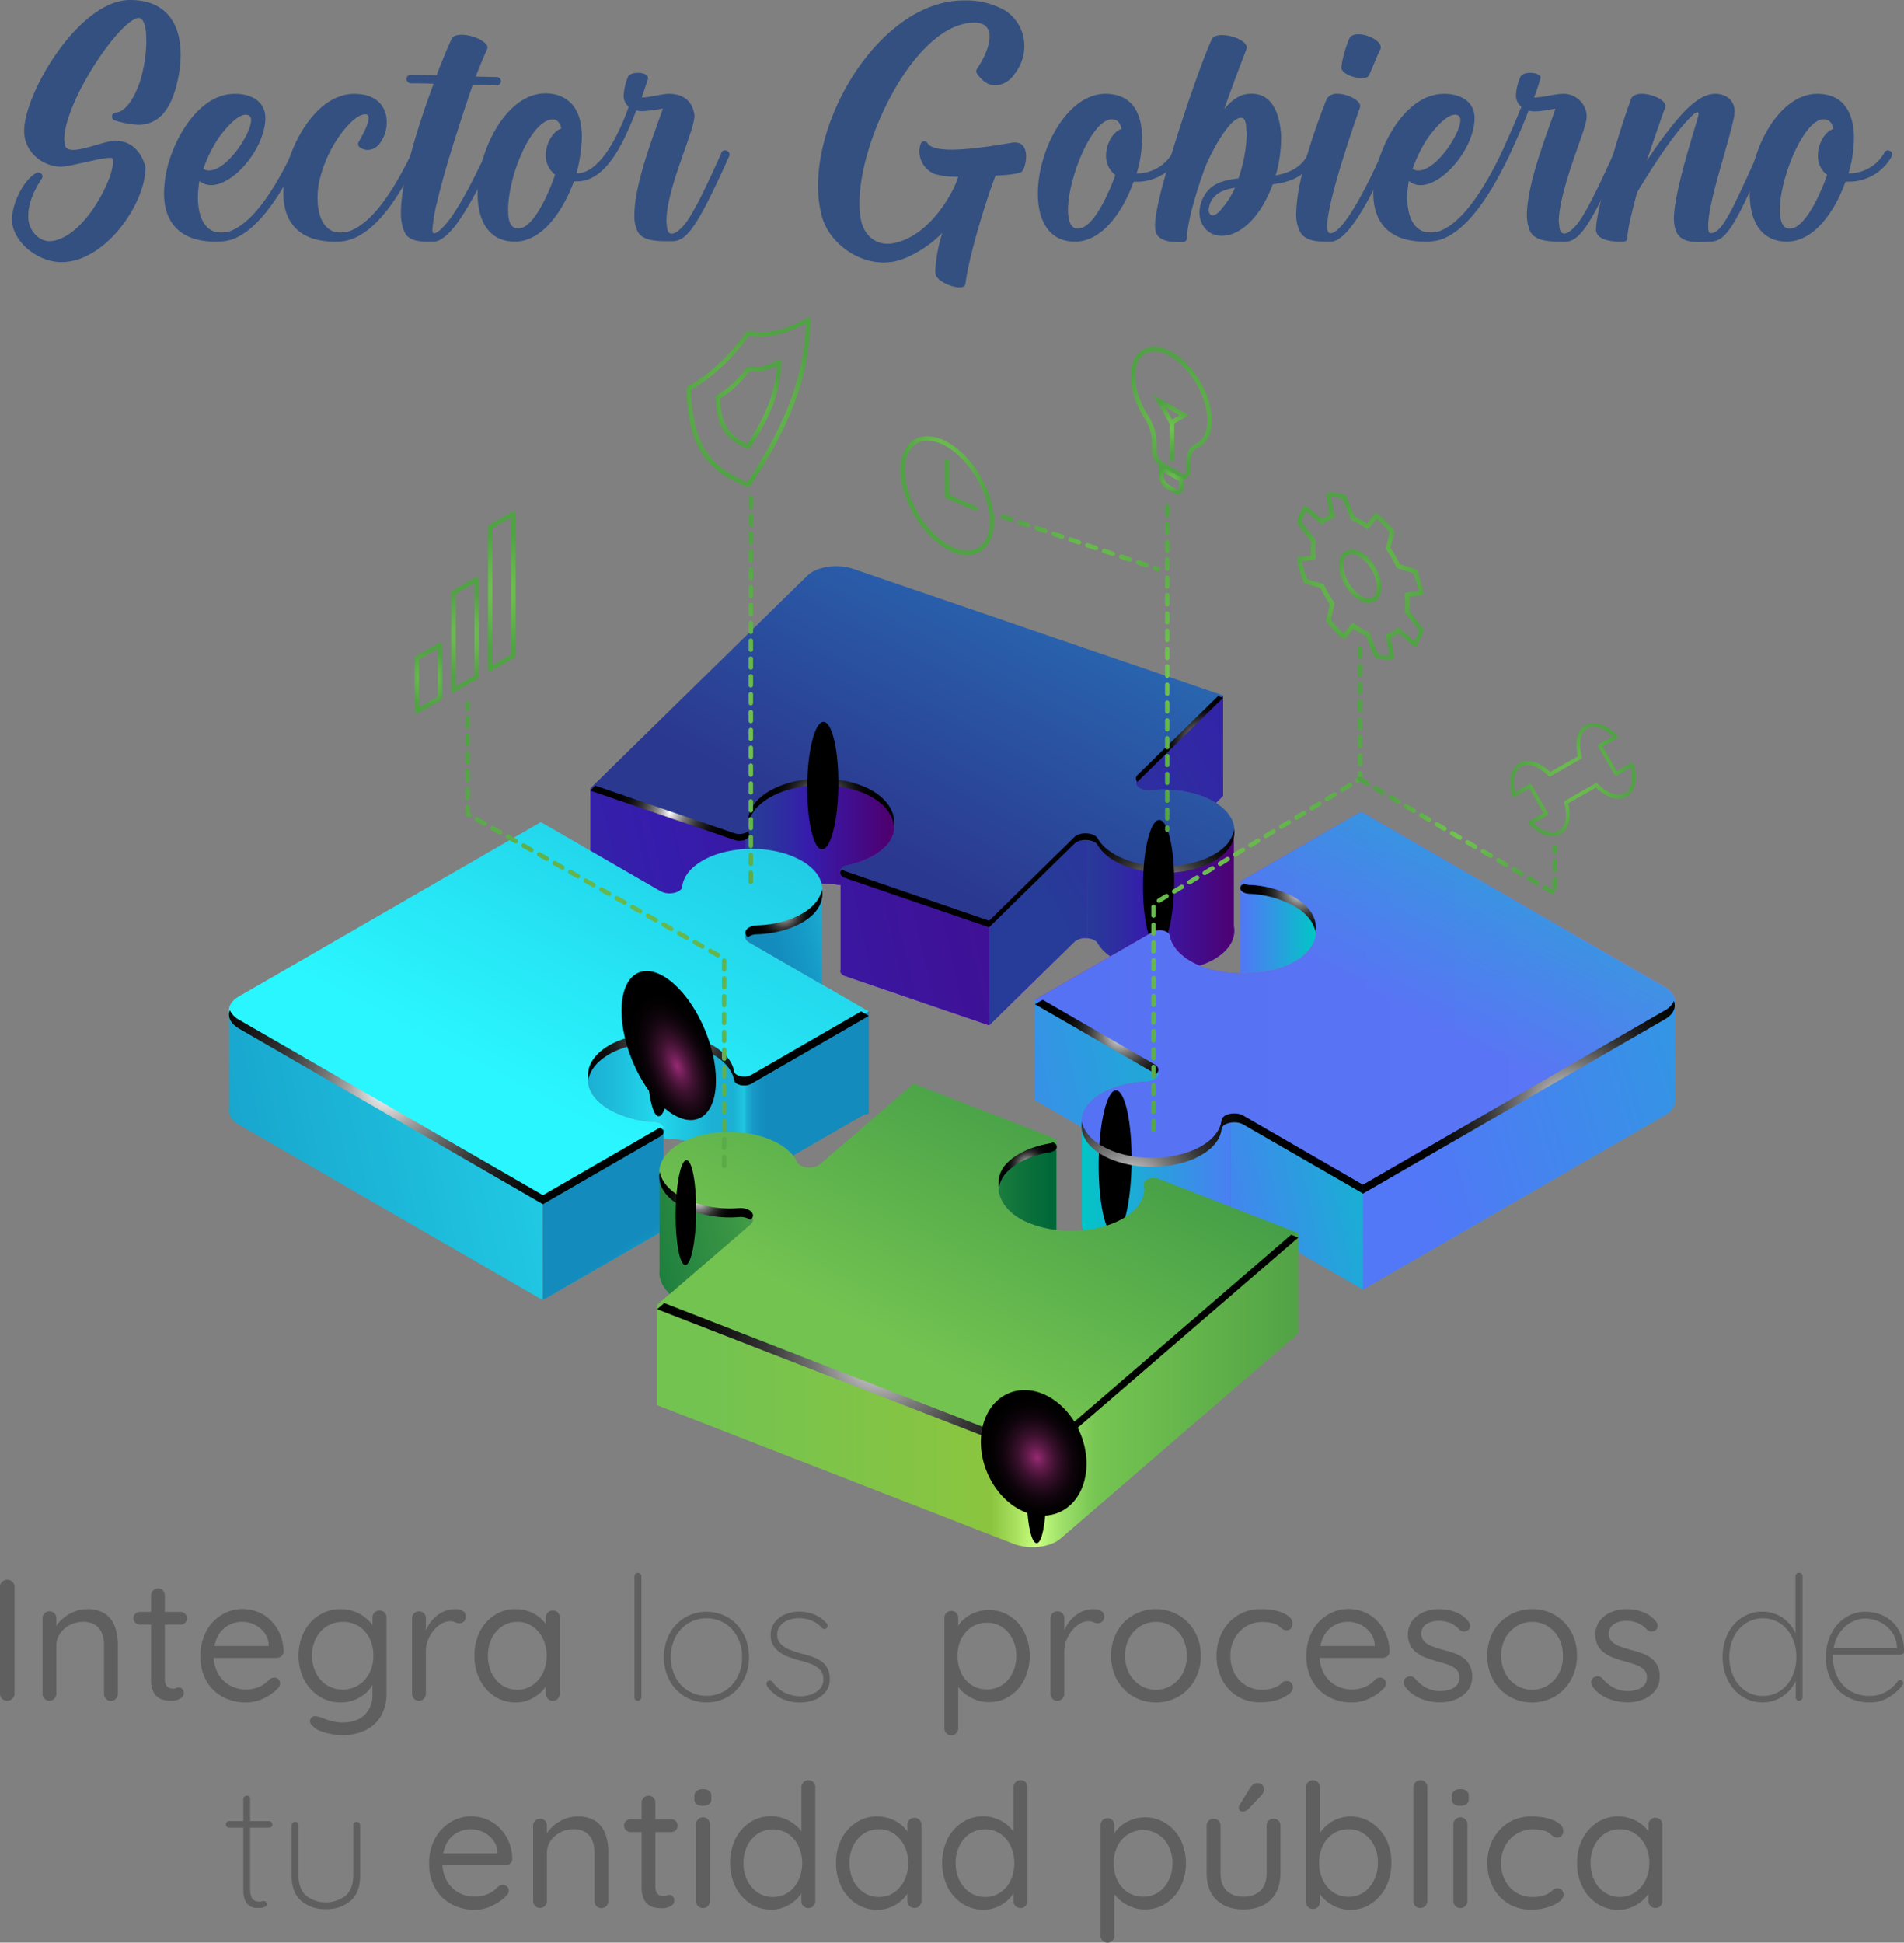 <svg xmlns="http://www.w3.org/2000/svg" xmlns:xlink="http://www.w3.org/1999/xlink" viewBox="0 0 667.27 680.75"><rect x="0" y="0" width="667.27" height="680.75" fill="#808080" stroke="none"/><defs><style>.cls-1{isolation:isolate;}.cls-2{fill:#345080;}.cls-3{fill:url(#linear-gradient);}.cls-4{fill:url(#linear-gradient-2);}.cls-5{fill:url(#linear-gradient-3);}.cls-6{fill:url(#linear-gradient-4);}.cls-7{fill:url(#linear-gradient-5);}.cls-8{fill:url(#linear-gradient-6);}.cls-9{fill:url(#linear-gradient-7);}.cls-10{fill:url(#linear-gradient-8);}.cls-11{fill:url(#linear-gradient-9);}.cls-12{fill:url(#linear-gradient-10);}.cls-13{fill:url(#linear-gradient-11);}.cls-14{fill:url(#linear-gradient-12);}.cls-15{fill:url(#linear-gradient-13);}.cls-16{fill:url(#linear-gradient-14);}.cls-17{fill:url(#linear-gradient-15);}.cls-18{fill:url(#linear-gradient-16);}.cls-19{fill:url(#linear-gradient-17);}.cls-20{fill:url(#linear-gradient-18);}.cls-21,.cls-26,.cls-27,.cls-43,.cls-44,.cls-56,.cls-57,.cls-58,.cls-67,.cls-68,.cls-69{mix-blend-mode:color-dodge;}.cls-22{fill:url(#radial-gradient);}.cls-23{fill:url(#radial-gradient-2);}.cls-24{fill:url(#radial-gradient-3);}.cls-25{fill:url(#radial-gradient-4);}.cls-26{fill:url(#radial-gradient-5);}.cls-27{fill:url(#radial-gradient-6);}.cls-28{fill:url(#linear-gradient-19);}.cls-29{fill:url(#linear-gradient-20);}.cls-30{fill:url(#linear-gradient-21);}.cls-31{fill:url(#linear-gradient-22);}.cls-32{fill:url(#linear-gradient-23);}.cls-33{fill:url(#linear-gradient-24);}.cls-34{fill:url(#linear-gradient-25);}.cls-35{fill:url(#linear-gradient-26);}.cls-36{fill:url(#linear-gradient-27);}.cls-37{opacity:0.2;}.cls-38{fill:url(#linear-gradient-28);}.cls-39{fill:url(#linear-gradient-29);}.cls-40{fill:url(#radial-gradient-7);}.cls-41{fill:url(#radial-gradient-8);}.cls-42{fill:url(#radial-gradient-9);}.cls-43{fill:url(#radial-gradient-10);}.cls-44{fill:url(#radial-gradient-11);}.cls-45{fill:url(#linear-gradient-30);}.cls-46{opacity:0.95;fill:url(#linear-gradient-31);}.cls-47{fill:url(#linear-gradient-32);}.cls-48{fill:url(#linear-gradient-33);}.cls-49{fill:url(#linear-gradient-34);}.cls-50{fill:url(#linear-gradient-35);}.cls-51{fill:url(#linear-gradient-36);}.cls-52{fill:url(#linear-gradient-37);}.cls-53{fill:url(#linear-gradient-38);}.cls-54{fill:url(#radial-gradient-12);}.cls-55{fill:url(#radial-gradient-13);}.cls-56{fill:url(#radial-gradient-14);}.cls-57{fill:url(#radial-gradient-15);}.cls-58{fill:url(#radial-gradient-16);}.cls-59{fill:url(#linear-gradient-39);}.cls-60{fill:url(#linear-gradient-40);}.cls-61{fill:url(#linear-gradient-41);}.cls-62{fill:url(#linear-gradient-42);}.cls-63{fill:url(#radial-gradient-17);}.cls-64{fill:url(#radial-gradient-18);}.cls-65{fill:url(#radial-gradient-19);}.cls-66{fill:url(#radial-gradient-20);}.cls-67{fill:url(#radial-gradient-21);}.cls-68{fill:url(#radial-gradient-22);}.cls-69{fill:url(#radial-gradient-23);}.cls-70,.cls-71,.cls-72,.cls-73,.cls-74,.cls-75,.cls-76,.cls-77,.cls-78,.cls-79,.cls-80,.cls-81,.cls-82,.cls-83,.cls-84,.cls-85,.cls-86,.cls-87,.cls-88,.cls-89{mix-blend-mode:screen;}.cls-71{fill:url(#radial-gradient-24);}.cls-72{fill:url(#radial-gradient-25);}.cls-73{fill:url(#radial-gradient-26);}.cls-74{fill:url(#radial-gradient-27);}.cls-75{fill:url(#radial-gradient-28);}.cls-76{fill:url(#radial-gradient-29);}.cls-77{fill:url(#radial-gradient-30);}.cls-78{fill:url(#radial-gradient-31);}.cls-79{fill:url(#radial-gradient-32);}.cls-80{fill:url(#radial-gradient-33);}.cls-81{fill:url(#radial-gradient-34);}.cls-82{fill:url(#radial-gradient-35);}.cls-83{fill:url(#radial-gradient-36);}.cls-84{fill:url(#radial-gradient-37);}.cls-85{fill:url(#radial-gradient-38);}.cls-86{fill:url(#radial-gradient-39);}.cls-87{fill:url(#radial-gradient-40);}.cls-88{fill:url(#radial-gradient-41);}.cls-89{fill:url(#radial-gradient-42);}.cls-90{fill:#5e5f5e;}</style><linearGradient id="linear-gradient" x1="454.98" y1="26.96" x2="311.69" y2="300.04" gradientUnits="userSpaceOnUse"><stop offset="0.01" stop-color="#273b98"/><stop offset="0.01" stop-color="#274ba2"/><stop offset="0.03" stop-color="#2674bd"/><stop offset="0.05" stop-color="#26a9e0"/><stop offset="0.25" stop-color="#2796d3"/><stop offset="0.65" stop-color="#2967b0"/><stop offset="1" stop-color="#2b388f"/></linearGradient><linearGradient id="linear-gradient-2" x1="356.2" y1="301.07" x2="598.05" y2="170.24" gradientUnits="userSpaceOnUse"><stop offset="0.01" stop-color="#273b98"/><stop offset="0.23" stop-color="#2f2ba2"/><stop offset="0.4" stop-color="#361cac"/><stop offset="0.77" stop-color="#440b89"/><stop offset="1" stop-color="#4e0070"/></linearGradient><linearGradient id="linear-gradient-3" x1="340.68" y1="327.93" x2="441.66" y2="452.21" gradientUnits="userSpaceOnUse"><stop offset="0.04" stop-color="#6b24d6"/><stop offset="0.29" stop-color="#7733dc"/><stop offset="0.79" stop-color="#975ced"/><stop offset="1" stop-color="#a56ef4"/></linearGradient><linearGradient id="linear-gradient-4" x1="368.26" y1="323.37" x2="610.12" y2="192.55" xlink:href="#linear-gradient-2"/><linearGradient id="linear-gradient-5" x1="377.55" y1="329.33" x2="377.59" y2="329.37" xlink:href="#linear-gradient-3"/><linearGradient id="linear-gradient-6" x1="378.61" y1="328.94" x2="378.64" y2="328.98" xlink:href="#linear-gradient-3"/><linearGradient id="linear-gradient-7" x1="67.92" y1="364.61" x2="494.88" y2="268.9" xlink:href="#linear-gradient-2"/><linearGradient id="linear-gradient-8" x1="380.68" y1="316.44" x2="432.8" y2="316.44" xlink:href="#linear-gradient-2"/><linearGradient id="linear-gradient-9" x1="377.01" y1="294.49" x2="377.06" y2="294.55" xlink:href="#linear-gradient-3"/><linearGradient id="linear-gradient-10" x1="378.13" y1="293.97" x2="378.3" y2="294.18" xlink:href="#linear-gradient-3"/><linearGradient id="linear-gradient-11" x1="258.18" y1="293.85" x2="258.71" y2="293.73" xlink:href="#linear-gradient-3"/><linearGradient id="linear-gradient-12" x1="164.37" y1="299.07" x2="299.15" y2="268.85" xlink:href="#linear-gradient-3"/><linearGradient id="linear-gradient-13" x1="259.29" y1="293.86" x2="259.5" y2="293.81" xlink:href="#linear-gradient-3"/><linearGradient id="linear-gradient-14" x1="249.44" y1="329.7" x2="262.91" y2="326.68" xlink:href="#linear-gradient-3"/><linearGradient id="linear-gradient-15" x1="257.68" y1="329.28" x2="260.26" y2="328.7" xlink:href="#linear-gradient-3"/><linearGradient id="linear-gradient-16" x1="261.04" y1="328.67" x2="261.27" y2="328.62" xlink:href="#linear-gradient-3"/><linearGradient id="linear-gradient-17" x1="294.39" y1="340.33" x2="294.71" y2="340.26" xlink:href="#linear-gradient-3"/><linearGradient id="linear-gradient-18" x1="264.31" y1="301.52" x2="311.67" y2="301.52" xlink:href="#linear-gradient-2"/><radialGradient id="radial-gradient" cx="420.94" cy="259.99" r="15.16" gradientUnits="userSpaceOnUse"><stop offset="0" stop-color="#fff"/><stop offset="0.07" stop-color="#d8d8d8"/><stop offset="0.16" stop-color="#a6a6a6"/><stop offset="0.26" stop-color="#797979"/><stop offset="0.37" stop-color="#545454"/><stop offset="0.47" stop-color="#353535"/><stop offset="0.59" stop-color="#1e1e1e"/><stop offset="0.7" stop-color="#0d0d0d"/><stop offset="0.84" stop-color="#030303"/><stop offset="1"/></radialGradient><radialGradient id="radial-gradient-2" cx="407.45" cy="316.75" r="37.23" xlink:href="#radial-gradient"/><radialGradient id="radial-gradient-3" cx="234.76" cy="284.97" r="20.86" xlink:href="#radial-gradient"/><radialGradient id="radial-gradient-4" cx="287.81" cy="281.1" r="19" xlink:href="#radial-gradient"/><radialGradient id="radial-gradient-5" cx="-1791.81" cy="28452.21" r="24.52" gradientTransform="matrix(-0.01, 0.91, -0.22, 0, 6729.56, 2013.18)" gradientUnits="userSpaceOnUse"><stop offset="0" stop-color="#4916a1"/><stop offset="0.07" stop-color="#3f138a"/><stop offset="0.22" stop-color="#2c0d60"/><stop offset="0.37" stop-color="#1c083e"/><stop offset="0.52" stop-color="#100523"/><stop offset="0.68" stop-color="#07020f"/><stop offset="0.83" stop-color="#020104"/><stop offset="1"/></radialGradient><radialGradient id="radial-gradient-6" cx="-1828.12" cy="28981.79" r="24.52" xlink:href="#radial-gradient-5"/><linearGradient id="linear-gradient-19" x1="338.93" y1="74.41" x2="178.84" y2="379.51" gradientUnits="userSpaceOnUse"><stop offset="0.04" stop-color="#138bbd"/><stop offset="0.23" stop-color="#169ac7"/><stop offset="0.59" stop-color="#1fc3df"/><stop offset="1" stop-color="#2af6ff"/></linearGradient><linearGradient id="linear-gradient-20" x1="269.79" y1="334.54" x2="325.22" y2="317.95" xlink:href="#linear-gradient-19"/><linearGradient id="linear-gradient-21" x1="80.26" y1="353.93" x2="80.27" y2="353.95" xlink:href="#linear-gradient-19"/><linearGradient id="linear-gradient-22" x1="206.46" y1="384.23" x2="305.15" y2="384.23" gradientUnits="userSpaceOnUse"><stop offset="0" stop-color="#1bb0d4"/><stop offset="0.11" stop-color="#1ebfdd"/><stop offset="0.24" stop-color="#23d8ec"/><stop offset="0.37" stop-color="#1ec0dd"/><stop offset="0.44" stop-color="#1bb0d4"/><stop offset="0.5" stop-color="#1bb0d4"/><stop offset="0.51" stop-color="#1bb0d4"/><stop offset="0.55" stop-color="#20c6e2"/><stop offset="0.56" stop-color="#1bafd4"/><stop offset="0.58" stop-color="#179bc7"/><stop offset="0.61" stop-color="#148fc0"/><stop offset="0.63" stop-color="#138bbd"/></linearGradient><linearGradient id="linear-gradient-23" x1="-22.08" y1="440.13" x2="299.5" y2="368.04" xlink:href="#linear-gradient-19"/><linearGradient id="linear-gradient-24" x1="227.64" y1="387.65" x2="280.03" y2="466.44" xlink:href="#linear-gradient-19"/><linearGradient id="linear-gradient-25" x1="246.62" y1="416.19" x2="267.89" y2="448.18" xlink:href="#linear-gradient-19"/><linearGradient id="linear-gradient-26" x1="199.01" y1="406.71" x2="251.26" y2="485.3" xlink:href="#linear-gradient-19"/><linearGradient id="linear-gradient-27" x1="217.94" y1="435.18" x2="239.15" y2="467.09" xlink:href="#linear-gradient-19"/><linearGradient id="linear-gradient-28" x1="227.64" y1="475.21" x2="280.03" y2="554" xlink:href="#linear-gradient-19"/><linearGradient id="linear-gradient-29" x1="246.62" y1="503.75" x2="267.89" y2="535.74" xlink:href="#linear-gradient-19"/><radialGradient id="radial-gradient-7" cx="135.29" cy="382.52" r="80.91" xlink:href="#radial-gradient"/><radialGradient id="radial-gradient-8" cx="274.71" cy="320.06" r="11.21" xlink:href="#radial-gradient"/><radialGradient id="radial-gradient-9" cx="235.72" cy="360.39" r="35.99" xlink:href="#radial-gradient"/><radialGradient id="radial-gradient-10" cx="-1673.56" cy="33022.97" r="24.51" gradientTransform="matrix(-0.01, 0.92, -0.18, 0, 6144.44, 1982.26)" gradientUnits="userSpaceOnUse"><stop offset="0" stop-color="#972a74"/><stop offset="0.04" stop-color="#8a266a"/><stop offset="0.19" stop-color="#601b4a"/><stop offset="0.35" stop-color="#3d112f"/><stop offset="0.51" stop-color="#230a1b"/><stop offset="0.67" stop-color="#0f040c"/><stop offset="0.83" stop-color="#040103"/><stop offset="1"/></radialGradient><radialGradient id="radial-gradient-11" cx="-24.46" cy="2721.45" r="26.66" gradientTransform="matrix(0.52, 0, 0, 1.04, 247.12, -2456.13)" xlink:href="#radial-gradient-10"/><linearGradient id="linear-gradient-30" x1="362.72" y1="350.57" x2="586.96" y2="350.57" gradientUnits="userSpaceOnUse"><stop offset="0.04" stop-color="#9f19ab"/><stop offset="0.24" stop-color="#ae25b1"/><stop offset="0.65" stop-color="#d744bf"/><stop offset="1" stop-color="#ff63ce"/></linearGradient><linearGradient id="linear-gradient-31" x1="608.72" y1="95.93" x2="448.63" y2="401.03" gradientUnits="userSpaceOnUse"><stop offset="0.01" stop-color="#2be9a3"/><stop offset="0.29" stop-color="#07cdbf"/><stop offset="0.34" stop-color="#00c7c5"/><stop offset="0.44" stop-color="#09beca"/><stop offset="0.59" stop-color="#21a7d9"/><stop offset="0.77" stop-color="#4881f1"/><stop offset="0.82" stop-color="#5277f7"/></linearGradient><linearGradient id="linear-gradient-32" x1="434.63" y1="325.39" x2="461.17" y2="325.39" gradientUnits="userSpaceOnUse"><stop offset="0" stop-color="#5277f7"/><stop offset="0.46" stop-color="#2e9ae1"/><stop offset="0.99" stop-color="#00c7c5"/></linearGradient><linearGradient id="linear-gradient-33" x1="518.56" y1="372.64" x2="559.74" y2="458.12" xlink:href="#linear-gradient-32"/><linearGradient id="linear-gradient-34" x1="495.96" y1="412.14" x2="741.99" y2="338.47" xlink:href="#linear-gradient-32"/><linearGradient id="linear-gradient-35" x1="312.78" y1="385.69" x2="454.2" y2="353.99" xlink:href="#linear-gradient-32"/><linearGradient id="linear-gradient-36" x1="416.07" y1="430.48" x2="501.4" y2="411.35" xlink:href="#linear-gradient-32"/><linearGradient id="linear-gradient-37" x1="411.39" y1="424.26" x2="452.57" y2="509.74" xlink:href="#linear-gradient-30"/><linearGradient id="linear-gradient-38" x1="437.49" y1="417.21" x2="377.48" y2="417.21" xlink:href="#linear-gradient-32"/><radialGradient id="radial-gradient-12" cx="392.69" cy="362.87" r="24.26" xlink:href="#radial-gradient"/><radialGradient id="radial-gradient-13" cx="455.47" cy="312.62" r="17.46" xlink:href="#radial-gradient"/><radialGradient id="radial-gradient-14" cx="-1016.7" cy="27726.66" r="24.51" gradientTransform="matrix(-0.01, 1.03, -0.24, 0, 6900.23, 1529.72)" gradientUnits="userSpaceOnUse"><stop offset="0" stop-color="#ad3185"/><stop offset="0.1" stop-color="#8a276a"/><stop offset="0.24" stop-color="#601b4a"/><stop offset="0.39" stop-color="#3e112f"/><stop offset="0.54" stop-color="#230a1b"/><stop offset="0.69" stop-color="#0f040c"/><stop offset="0.84" stop-color="#040103"/><stop offset="1"/></radialGradient><radialGradient id="radial-gradient-15" cx="396.2" cy="416.33" r="56.41" xlink:href="#radial-gradient"/><radialGradient id="radial-gradient-16" cx="549.33" cy="388.28" r="60.2" xlink:href="#radial-gradient"/><linearGradient id="linear-gradient-39" x1="453.48" y1="209.81" x2="315.84" y2="472.13" gradientUnits="userSpaceOnUse"><stop offset="0.04" stop-color="#006838"/><stop offset="0.21" stop-color="#0f743b"/><stop offset="0.56" stop-color="#389444"/><stop offset="1" stop-color="#73c351"/></linearGradient><linearGradient id="linear-gradient-40" x1="230.56" y1="487.12" x2="455.28" y2="487.12" gradientUnits="userSpaceOnUse"><stop offset="0.07" stop-color="#73c351"/><stop offset="0.52" stop-color="#8bc53f"/><stop offset="0.56" stop-color="#aae260"/><stop offset="0.59" stop-color="#caff82"/><stop offset="0.6" stop-color="#bef77b"/><stop offset="0.63" stop-color="#9ee069"/><stop offset="0.66" stop-color="#86d05c"/><stop offset="0.68" stop-color="#78c654"/><stop offset="0.7" stop-color="#73c351"/><stop offset="1" stop-color="#51a245"/></linearGradient><linearGradient id="linear-gradient-41" x1="189.07" y1="442.46" x2="305.03" y2="416.47" xlink:href="#linear-gradient-39"/><linearGradient id="linear-gradient-42" x1="370.78" y1="415.88" x2="304.58" y2="415.88" xlink:href="#linear-gradient-39"/><radialGradient id="radial-gradient-17" cx="400.95" cy="416.13" r="0.17" xlink:href="#radial-gradient"/><radialGradient id="radial-gradient-18" cx="360.15" cy="408.21" r="9.13" xlink:href="#radial-gradient"/><radialGradient id="radial-gradient-19" cx="245.08" cy="420.67" r="13.04" xlink:href="#radial-gradient"/><radialGradient id="radial-gradient-20" cx="307.98" cy="473.73" r="83.85" xlink:href="#radial-gradient"/><radialGradient id="radial-gradient-21" cx="-123.69" cy="32279.11" r="19.25" gradientTransform="matrix(-0.01, 1.29, -0.18, 0, 6158.86, 741.03)" xlink:href="#radial-gradient-10"/><radialGradient id="radial-gradient-22" cx="-1652.58" cy="32968.94" r="19.99" gradientTransform="matrix(-0.01, 0.92, -0.18, 0, 6144.42, 2009.25)" xlink:href="#radial-gradient-10"/><radialGradient id="radial-gradient-23" cx="98.88" cy="-493.74" r="34.14" gradientTransform="matrix(0.48, -0.2, 0.25, 0.61, 439.43, 831.77)" xlink:href="#radial-gradient-10"/><radialGradient id="radial-gradient-24" cx="476.7" cy="201.92" r="25.95" gradientUnits="userSpaceOnUse"><stop offset="0" stop-color="#73c351"/><stop offset="1" stop-color="#51a245"/></radialGradient><radialGradient id="radial-gradient-25" cx="476.7" cy="201.92" r="8.44" xlink:href="#radial-gradient-24"/><radialGradient id="radial-gradient-26" cx="410.52" cy="144.63" r="19.16" xlink:href="#radial-gradient-24"/><radialGradient id="radial-gradient-27" cx="410.51" cy="168.02" r="4.78" xlink:href="#radial-gradient-24"/><radialGradient id="radial-gradient-28" cx="410.23" cy="149.87" r="9.33" xlink:href="#radial-gradient-24"/><radialGradient id="radial-gradient-29" cx="-220.03" cy="2688.77" r="17.67" gradientTransform="matrix(0.87, 0.5, 0, 1.15, 522.52, -2820.98)" xlink:href="#radial-gradient-24"/><radialGradient id="radial-gradient-30" cx="-214.28" cy="2683.53" r="6.44" gradientTransform="matrix(0.87, 0.5, 0, 1.15, 522.52, -2820.98)" xlink:href="#radial-gradient-24"/><radialGradient id="radial-gradient-31" cx="551.29" cy="273.27" r="20.92" xlink:href="#radial-gradient-24"/><radialGradient id="radial-gradient-32" cx="430.52" cy="322.05" r="90.25" xlink:href="#radial-gradient-24"/><radialGradient id="radial-gradient-33" cx="409.09" cy="234.04" r="55.77" xlink:href="#radial-gradient-24"/><radialGradient id="radial-gradient-34" cx="254.28" cy="257.88" r="72.26" xlink:href="#radial-gradient-24"/><radialGradient id="radial-gradient-35" cx="211.41" cy="346.75" r="97.7" xlink:href="#radial-gradient-24"/><radialGradient id="radial-gradient-36" cx="510.79" cy="292.78" r="28.7" xlink:href="#radial-gradient-24"/><radialGradient id="radial-gradient-37" cx="379.7" cy="201.13" r="31.87" xlink:href="#radial-gradient-24"/><radialGradient id="radial-gradient-38" cx="262.29" cy="140.92" r="26.11" xlink:href="#radial-gradient-24"/><radialGradient id="radial-gradient-39" cx="262.29" cy="141.62" r="13.75" xlink:href="#radial-gradient-24"/><radialGradient id="radial-gradient-40" cx="150.14" cy="237.61" r="9.45" xlink:href="#radial-gradient-24"/><radialGradient id="radial-gradient-41" cx="163.01" cy="222.42" r="14.7" xlink:href="#radial-gradient-24"/><radialGradient id="radial-gradient-42" cx="175.87" cy="207.22" r="20.09" xlink:href="#radial-gradient-24"/></defs><g class="cls-1"><g id="Layer_2" data-name="Layer 2"><g id="Layer_1-2" data-name="Layer 1"><path class="cls-2" d="M4.33,78.65l-.14-1.76c0-5.28,3.81-13.64,8.51-16.28a1.29,1.29,0,0,1,.73-.15,1.45,1.45,0,0,1,1.47,1.32,2.17,2.17,0,0,1-.29.88c-2.79,4.11-4.7,8.8-4.7,12.77V76.6c.29,4.11,3.52,7.92,7.48,7.92a9.74,9.74,0,0,0,2.06-.29c5.57-1.47,10.71-6.9,14.38-12.91,1.91-2.94,5.72-10.13,5.72-14.38l-.14-1.32c0-.3-.44-.3-1-.3-3.23,0-13.5,2.94-16.73,3.08h-.29c-6.31,0-12.92-5-12.92-12.47C8.44,32.72,27.67,0,45.57,0,58.92,0,63.32,9.1,63.32,19.22a45.31,45.31,0,0,1-2.2,13.21c-2.93,9-7.92,11.3-12.76,11.3a32.93,32.93,0,0,1-7.93-1.47,1.42,1.42,0,0,1-1.17-1.47,1.31,1.31,0,0,1,1.32-1.32c4.26-.29,7.34-7.48,8.51-11a50.51,50.51,0,0,0,2.2-14.09l-.14-3.23c-.3-2.49-1-4.84-2.5-4.84h-.44C41,8.07,22.53,36.1,22.53,48.87l.29,2.2c.3,1,1.32,1.46,2.79,1.46,4.11,0,11.74-3.22,14.53-3.22h.15c9,0,10.71,9.39,10.71,9.39,0,12.47-13.94,33.16-29.5,33.16C14.17,91.86,5.8,86.14,4.33,78.65Z"/><path class="cls-2" d="M74.48,84.67c-12.47-.44-17-7.78-17-17a40.79,40.79,0,0,1,2.78-14.09c3.53-9.39,11.3-20.69,22-20.69h.58C88.42,33,93,35.81,93,41.38v.3C92.67,52.09,82,64.86,74,64.86a6.13,6.13,0,0,1-4.11-1.47A34.55,34.55,0,0,0,69.34,69c0,5.58,1.62,11.3,6.46,12.33l1.61.14A13.69,13.69,0,0,0,80.64,81c5.14-1.9,12.47-8.21,21.72-27.44a1.36,1.36,0,0,1,1.17-.88,2.13,2.13,0,0,1,.88.29,1.18,1.18,0,0,1,.74,1.18,1.47,1.47,0,0,1-.15.59c-9.83,20.54-17.9,27.14-23.77,29.2a17.53,17.53,0,0,1-5.14.73ZM88,42.12a1.71,1.71,0,0,0-.74-1.62,1.76,1.76,0,0,0-1.17-.29c-3.37,0-8.07,6.16-9.54,8.22a48.17,48.17,0,0,0-5.28,10.71,3.37,3.37,0,0,0,2,.59C79.61,59.73,88,46.81,88,42.12Z"/><path class="cls-2" d="M116.3,84.67c-12.47-.44-17-7.78-17-17a40.81,40.81,0,0,1,2.79-14.09c3.66-9.54,11.44-20.69,22.16-20.69a25,25,0,0,1,3.22.29c5.87,1.18,8.07,5.43,8.07,9.69a12.28,12.28,0,0,1-2.64,7.63,5.29,5.29,0,0,1-4,2.05,5.17,5.17,0,0,1-2.79-.88,1.42,1.42,0,0,1-.58-1.32.9.9,0,0,1,.14-.58c.59-1,3.52-6,3.52-8.37a1.18,1.18,0,0,0-.88-1.32h-.44c-4.11,0-12.47,10.27-15.41,21.28a26.86,26.86,0,0,0-1.17,8.07c0,5.14,1.47,10.27,5.72,11.74a11.16,11.16,0,0,0,2.21.29,12.74,12.74,0,0,0,3.22-.44c5.29-1.9,12.62-8.21,21.87-27.44a1.16,1.16,0,0,1,1.17-.88,1.8,1.8,0,0,1,.74.15,1.53,1.53,0,0,1,.73,1.32,1.47,1.47,0,0,1-.15.59c-9.68,20.39-17.75,27-23.62,29.05a15.35,15.35,0,0,1-5.29.88Z"/><path class="cls-2" d="M149.91,84.67c-3.53,0-6.9-.44-8.22-3.52a16.48,16.48,0,0,1-1.18-6.6c0-11.45,6-30.53,11.45-45.2-2.94-.15-5.72-.15-8.07-.15a1.69,1.69,0,0,1-1.47-1.47,1.47,1.47,0,0,1,1.47-1.46l9.1.14c1.91-5,3.67-9.24,5.13-12.47.44-1.32,1.91-1.76,3.67-1.76,3.82,0,9.1,2.35,9.1,4.55l-.15.44q-2,4.39-4,9.68l7.34.15a1.47,1.47,0,0,1,1.47,1.47A1.52,1.52,0,0,1,174,29.94c-2.49-.15-5.28-.15-8.36-.15-4.55,13.5-9.54,28.61-12.48,41.09a52.93,52.93,0,0,0-1.61,9.54c0,1,.15,1.32.59,1.32,1.61,0,4.4-3.53,5.43-4.85,4.55-6.16,9.83-17,12.76-23.33a1.24,1.24,0,0,1,1.32-.88,1.59,1.59,0,0,1,.74.15,1.53,1.53,0,0,1,.73,1.32,1.47,1.47,0,0,1-.15.59c-3.08,7-8.51,17.9-13.5,24.5-1.76,2.06-4.54,5.28-7.33,5.43Z"/><path class="cls-2" d="M167.37,67.8c0-15.12,10.12-35.08,23.77-35.08a15.87,15.87,0,0,1,3.67.44c7,1.91,9.1,8.08,9.1,14.83A51.39,51.39,0,0,1,202,60.75h.15c8.95,0,15.7-16.29,18.19-23.33a4.88,4.88,0,0,1-1.76-4.11A19.87,19.87,0,0,1,220.05,27c.44-1,1.91-1.47,3.52-1.47,1.76,0,3.52.59,3.52,1.76v.44l-2.2,6.46c3.67-.15,6.9-1.32,9.83-1.32,4.7.15,8.07,2.5,8.66,7.63,0,5.58-9.83,25.39-9.83,37.13.29,2.79.29,4.25,1.91,4.25,1.91,0,4.69-3.37,5.43-4.55,2.79-4.1,6.45-11.44,12-23.91a1.2,1.2,0,0,1,1.17-.74,1.6,1.6,0,0,1,1.62,1.47,1.47,1.47,0,0,1-.15.59c-11.44,25.53-15,29.78-20,29.78h-1.76c-3.52,0-8.65-.14-10.27-3.37a11.9,11.9,0,0,1-1.17-6c0-11,7.33-29.35,10-37.12A59.51,59.51,0,0,1,225,39L223,38.74c-3.66,9.1-9.83,24.8-20.69,24.8h-1.17c-3.38,9.25-10.57,21.13-20.69,21.13C171.18,84.67,167.37,77.19,167.37,67.8Zm27.15-6.61a8.37,8.37,0,0,1-3.23-6.89c0-4.26,2.64-8.37,5.43-9.25-.44-1.76-1.18-3.23-3.23-3.23-7.48.59-15.41,19.81-15.41,31.7,0,4.4,1,6.46,3.52,6.6C187.33,80.12,193.05,65.74,194.52,61.19Z"/><path class="cls-2" d="M328.06,96.7a5.59,5.59,0,0,1-.3-1.9,54.65,54.65,0,0,1,2.5-13.21c-6.16,6.31-14.09,10-18.49,10.27l-1.91.15C299.3,92,290.2,84.08,288,75.72a41.77,41.77,0,0,1-1.32-10.57c0-28.32,23.91-65,51.06-65h.15A27.81,27.81,0,0,1,352,3.52a14.79,14.79,0,0,1,7,12.62,16.17,16.17,0,0,1-3.82,10.27,8.48,8.48,0,0,1-6.3,3.53c-2.21,0-4.41-1.18-6.46-4.11a2.1,2.1,0,0,1-.3-.88,2,2,0,0,1,.3-.88c2.35-3.38,4.4-7.93,4.4-11.3,0-2.79-1.47-4.85-5.43-4.85a16.63,16.63,0,0,0-3.52.44C319,12.47,301.2,49.6,301.2,71.17a27.42,27.42,0,0,0,.59,6.16c1,4.55,4.4,8.08,9.1,8.08h1c13.64-1.62,22.59-18.49,23.91-23.48a27.58,27.58,0,0,1-8.36-1A8.7,8.7,0,0,1,322.19,53a7.94,7.94,0,0,1,.44-2.49,1.4,1.4,0,0,1,1.32-1,1.49,1.49,0,0,1,1.17.74c1,1.61,4.26,2.2,8.37,2.2,7.48,0,17.75-1.91,21.71-2.5h.59c2.79,0,3.82,2.35,3.82,4.85s-1,5.43-1.91,5.57c-1.76.59-3.38.88-8.8,1.18-3.23,8.21-9.4,28.32-10.57,38-.15.74-.88,1.18-2.06,1.18C333.63,100.67,329.38,98.91,328.06,96.7Z"/><path class="cls-2" d="M363.72,67.8c0-15.12,10.13-34.93,23.77-34.93a16.82,16.82,0,0,1,3.67.44c7,1.76,9.1,8.37,9.1,15.26a44,44,0,0,1-1.91,12.18A14.23,14.23,0,0,0,411,53.42a1.22,1.22,0,0,1,1.18-.74A2.22,2.22,0,0,1,413,53a1,1,0,0,1,.58,1,1.92,1.92,0,0,1-.14.88,17.15,17.15,0,0,1-15,8.81h-1.18c-3.22,9.24-10.41,21-20.54,21C367.54,84.67,363.72,77.19,363.72,67.8Zm27.15-6.46a8.37,8.37,0,0,1-3.23-6.9c0-4.25,2.64-8.51,5.43-9.24-.44-1.91-1.32-3.38-3.23-3.38h-.73C382.06,43,374.29,63,374.29,73.52c0,3.67.88,6.31,3.08,6.6h.44C383.53,80.12,389.25,65.89,390.87,61.34Z"/><path class="cls-2" d="M413,84.82c-3.53,0-7.34-.59-8.08-4l-.14-1.76c0-4.11,2.05-12.48,4.84-21.87,5-17,12.33-37.71,15-43.29.44-1.17,1.91-1.61,3.67-1.61,3.67,0,8.65,2.05,8.65,4.4l-.14.59c-1,2.64-4.26,11-7.78,21,2.5-3.08,5.58-5.43,9.25-5.43h.44c7.48,0,9.83,7.63,10.27,14.53v1.32a48.24,48.24,0,0,1-1.91,12.77c4.7-.88,9.24-2.79,11.45-7.78a1.48,1.48,0,0,1,1.32-1,1.56,1.56,0,0,1,.73.15,1.36,1.36,0,0,1,.73,1.32,1.63,1.63,0,0,1-.14.73c-3.23,6.9-9,8.95-15.12,9.69-3.08,8.36-8.36,15.85-15.26,17.75a15.82,15.82,0,0,1-2.64.3c-4.7,0-7.78-3.67-7.78-8.22a12,12,0,0,1,3.52-8.22c2.65-2.49,6.31-3.23,10.13-3.67A52.18,52.18,0,0,0,436.94,47l-.29-3.38c-.29-1.46-.59-2.34-1.61-2.34h-.3c-4.4.29-11.74,14.82-13.06,19.22-2.05,5.72-5.57,16.87-5.72,22.89a1.48,1.48,0,0,1-1.47,1.47Zm15.4-12a26.75,26.75,0,0,0,4.41-7.05c-2.65.44-5.58,1.32-7,2.94a7.22,7.22,0,0,0-2.2,4.84c0,1,.44,1.91,1.32,1.91S427,74.69,428.43,72.79Z"/><path class="cls-2" d="M464.68,84.67c-3.67,0-7.48-.44-9.1-3.52a13.27,13.27,0,0,1-1.32-6.46,59.49,59.49,0,0,1,1.32-10.56c2.35-11,7.19-24.07,9.39-29.5a4,4,0,0,1,3.67-1.76c3.52,0,8.07,2.2,8.07,4.4l-.14.59c-1.18,3.23-11.45,32.43-11.45,41.38,0,1.62.29,2.5,1.18,2.5,4.84-.15,13.94-18.93,18-28.18a1.24,1.24,0,0,1,1.33-.88l.73.15a1.15,1.15,0,0,1,.73,1.17,1.4,1.4,0,0,1-.14.74c-4.7,10.41-13.65,29.64-20.4,29.93Zm5.43-60.9c0-2.35,1.76-8.07,2.64-10,.44-1.32,1.76-1.76,3.38-1.76,3.37,0,7.77,2.35,7.77,4.55a1.4,1.4,0,0,1-.29,1c-.73,1.32-2.79,6.6-3.81,8.8-.3.74-1.32,1-2.5,1C474.37,27.44,470.11,25.68,470.11,23.77Z"/><path class="cls-2" d="M498.28,84.67c-12.47-.44-17-7.78-17-17a40.81,40.81,0,0,1,2.79-14.09c3.52-9.39,11.3-20.69,22-20.69h.59c5.58.15,10.12,2.94,10.12,8.51v.3c-.29,10.41-11,23.18-18.93,23.18a6.12,6.12,0,0,1-4.1-1.47,33.46,33.46,0,0,0-.59,5.58c0,5.58,1.61,11.3,6.46,12.33l1.61.14a13.76,13.76,0,0,0,3.23-.44c5.13-1.9,12.47-8.21,21.72-27.44a1.36,1.36,0,0,1,1.17-.88,2.17,2.17,0,0,1,.88.29,1.17,1.17,0,0,1,.73,1.18,1.55,1.55,0,0,1-.14.59C519,75.28,510.9,81.88,505,83.94a17.43,17.43,0,0,1-5.13.73Zm13.51-42.55a1.73,1.73,0,0,0-.74-1.62,1.77,1.77,0,0,0-1.17-.29c-3.38,0-8.07,6.16-9.54,8.22a48.17,48.17,0,0,0-5.28,10.71,3.35,3.35,0,0,0,2.05.59C503.42,59.73,511.79,46.81,511.79,42.12Z"/><path class="cls-2" d="M546.71,84.67c-3.52,0-8.66-.15-10.42-3.52a13.51,13.51,0,0,1-1.17-5.87c0-11,7.33-29.2,10-37.13-1.91.15-4.55.88-7.05.88a6.57,6.57,0,0,1-2.35-.29c-2.2,5.72-3.52,8.66-6.89,16a1.47,1.47,0,0,1-1.18.88,1.29,1.29,0,0,1-.73-.15,1.21,1.21,0,0,1-.88-1.32,1.09,1.09,0,0,1,.15-.59c3.52-7.78,4.55-10.12,7-16.14a5,5,0,0,1-1.91-4.11,18.14,18.14,0,0,1,1.47-6.16c.44-1.18,2.05-1.62,3.52-1.62,1.76,0,3.67.59,3.67,1.76l-.15.44c-.58,2.06-1.76,5.43-2.2,6.46,4-.15,7.34-1.32,10.42-1.32a8.16,8.16,0,0,1,7.93,6.6l.14,1c0,2.35-1.17,5.43-2.79,10.13-2.34,6.6-7,19.66-7,27l.29,2.49c.3,1.32.88,1.76,1.62,1.76,1.91,0,4.69-3.37,5.43-4.55,2.79-4.1,6.45-11.44,12-23.77a1.36,1.36,0,0,1,1.17-.88,2.2,2.2,0,0,1,1,.29,1.31,1.31,0,0,1,.59,1.18,1.1,1.1,0,0,1-.15.59C562.71,67.21,559,74.69,556.1,79c-3.23,4.69-5.28,5.72-7.92,5.72Z"/><path class="cls-2" d="M586.63,76.31c.29-10.72,8.51-34.49,8.65-36.25,0-.44-.14-.73-.44-.73a2.62,2.62,0,0,0-1.46.88c-7,6.31-17,22.74-19.67,27.29C572,74,570.48,79.83,570.34,83.2c0,1.32-.74,1.47-1.91,1.47h-.73c-3.53,0-8.22-.73-8.37-4.11,0-7.48,8.66-36.39,12.33-45.93.44-1.17,1.91-1.76,3.67-1.76,3.52,0,8.36,2.06,8.36,4.4l-.15.59c-1.17,2.79-6,17.32-6.45,18.49,2.2-3.23,4.69-6.9,7.34-10.27,4.4-5.73,10.56-13.21,16.72-13.21,3.67,0,6.75,2.2,6.75,6.16l-.14,1.76c-2.06,10.13-9.1,29.79-9.1,38.31,0,1.76.15,2.64.88,2.64,3.67-.3,6.31-5.14,16.58-28.18a1.39,1.39,0,0,1,1.18-.88,1.51,1.51,0,0,1,1.61,1.47,1.1,1.1,0,0,1-.15.59c-10.27,23.33-13.5,29.64-19.07,29.93l-4.11.15C590.3,84.82,586.63,83.64,586.63,76.31Z"/><path class="cls-2" d="M613.19,67.8c0-15.12,10.12-34.93,23.77-34.93a16.89,16.89,0,0,1,3.67.44c7,1.76,9.1,8.37,9.1,15.26a44,44,0,0,1-1.91,12.18,14.24,14.24,0,0,0,12.62-7.33,1.2,1.2,0,0,1,1.17-.74,2.13,2.13,0,0,1,.88.29,1,1,0,0,1,.59,1,1.8,1.8,0,0,1-.15.88,17.13,17.13,0,0,1-15,8.81h-1.18c-3.23,9.24-10.42,21-20.54,21C617,84.67,613.19,77.19,613.19,67.8Zm27.15-6.46a8.37,8.37,0,0,1-3.23-6.9c0-4.25,2.64-8.51,5.43-9.24-.44-1.91-1.32-3.38-3.23-3.38h-.74c-7,1.18-14.82,21.13-14.82,31.7,0,3.67.88,6.31,3.08,6.6h.44C633,80.12,638.72,65.89,640.34,61.34Z"/><path class="cls-3" d="M265.78,281.66c7.49-7.34,24.31-9.54,36.74-4.57,10,4,13.83,12.66,8.38,18.89-3.09,3.53-8.23,6-14.12,7.23-2.79.57-3.1,2.78-.55,3.65l50.42,17.26,29.91-29.33c1.94-1.89,6.91-1.61,8.11.49,1.94,3.4,6.09,6.4,12.11,8.21,11.26,3.39,25.35,1.2,32.07-5,7.37-6.78,3.52-15.73-8.4-19.81a40.3,40.3,0,0,0-17.05-1.76c-3.77.4-6.61-2-4.67-3.88l29.92-29.33L299.14,199.39c-5.66-1.94-12.94-.87-16.26,2.39l-76,74.49,50.48,17.29c2.52.86,5.69-.34,5.21-2C261.65,288.25,262.62,284.76,265.78,281.66Z"/><path class="cls-4" d="M403.4,276.94a40.3,40.3,0,0,1,17.05,1.76,26.59,26.59,0,0,1,5.69,2.68l2.51-2.46V243.73l-29.92,29.33C396.79,275,399.63,277.34,403.4,276.94Z"/><path class="cls-5" d="M432.41,292.62a11,11,0,0,1-3.56,5.89c-6.72,6.18-20.81,8.37-32.07,5-6-1.81-10.17-4.81-12.11-8.21-1.2-2.1-6.17-2.38-8.11-.49l-29.91,29.33-50.42-17.26c-2.55-.87-2.24-3.08.55-3.65,5.89-1.23,11-3.7,14.12-7.23,5.45-6.23,1.61-14.89-8.38-18.89-12.43-5-29.25-2.77-36.74,4.57-3.16,3.1-4.13,6.59-3.2,9.89.48,1.67-2.69,2.87-5.21,2l-50.48-17.29v35.19l50.48,17.28c2.52.86,5.69-.34,5.21-2-.93-3.3,0-6.79,3.2-9.88,6-5.87,17.93-8.44,28.83-6.7v29.67c-.32.81.18,1.73,1.62,2.23l50.42,17.26L376.56,330c1.94-1.9,6.91-1.62,8.11.49,1.94,3.39,6.09,6.39,12.11,8.2,11.26,3.39,25.35,1.2,32.07-5,3.09-2.84,4.18-6.07,3.56-9.15Z"/><path class="cls-6" d="M381.07,328.75V293.56a6,6,0,0,0-4.51,1.23l-29.91,29.33v35.19L376.56,330A6,6,0,0,1,381.07,328.75Z"/><path class="cls-7" d="M377.64,329.28l-.2.08Z"/><path class="cls-8" d="M378.65,328.93h0Z"/><path class="cls-9" d="M296.23,306.86c-2.55-.87-2.24-3.08.55-3.65,5.89-1.23,11-3.7,14.12-7.23,5.45-6.23,1.61-14.89-8.38-18.89-12.43-5-29.25-2.77-36.74,4.57-3.16,3.1-4.13,6.59-3.2,9.89.48,1.67-2.69,2.87-5.21,2l-50.48-17.29v35.19l50.48,17.28c2.52.86,5.69-.34,5.21-2-.93-3.3,0-6.79,3.2-9.88,6-5.87,17.93-8.44,28.83-6.7v29.67c-.32.81.17,1.73,1.62,2.23l50.42,17.26V324.12Z"/><path class="cls-10" d="M432.41,324.54V292.62a11,11,0,0,1-3.56,5.89c-6.72,6.18-20.81,8.37-32.07,5-6-1.81-10.17-4.81-12.11-8.21-.88-1.53-3.77-2.09-6-1.54a8.15,8.15,0,0,1,2.42-.18v35.19c1.56.13,3,.7,3.6,1.72,1.94,3.39,6.09,6.39,12.11,8.2,11.26,3.39,25.35,1.2,32.07-5C431.94,330.85,433,327.62,432.41,324.54Z"/><path class="cls-11" d="M377.44,294.18a3.49,3.49,0,0,0-.88.62A3.49,3.49,0,0,1,377.44,294.18Z"/><path class="cls-12" d="M378.55,293.76a6.57,6.57,0,0,0-.91.34A6.57,6.57,0,0,1,378.55,293.76Z"/><path class="cls-13" d="M258.35,293.79h0Z"/><polygon class="cls-14" points="253.7 292.3 206.89 276.27 206.89 276.27 253.7 292.3"/><path class="cls-15" d="M259.43,293.83h0Z"/><path class="cls-16" d="M257.37,328.74l-3.67-1.26,3.67,1.26a5.58,5.58,0,0,0,1,.23A5.58,5.58,0,0,1,257.37,328.74Z"/><path class="cls-17" d="M258.52,329a6,6,0,0,0,.84,0A6,6,0,0,1,258.52,329Z"/><path class="cls-18" d="M261.19,328.64h0C261.11,328.67,261.09,328.68,261.19,328.64Z"/><path class="cls-19" d="M294.55,340.07a1.14,1.14,0,0,0,0,.45Z"/><path class="cls-20" d="M294.55,305.45c-.27-.9.5-1.89,2.23-2.24,5.89-1.23,11-3.7,14.12-7.23,5.45-6.23,1.61-14.89-8.38-18.89-12.43-5-29.25-2.77-36.74,4.57-3.16,3.1-4.13,6.59-3.2,9.89.23.81-.4,1.5-1.39,1.91v35.17c.3-.16,1.67-.91,1.39-1.9-.93-3.3,0-6.79,3.2-9.88,6-5.86,17.88-8.43,28.77-6.71Z"/><g class="cls-21"><path class="cls-22" d="M398.61,274a1.58,1.58,0,0,1,.12-.15l29.92-29.33-1.77-.6L398.73,271.5A1.66,1.66,0,0,0,398.61,274Z"/><path class="cls-23" d="M428.85,297c-6.72,6.18-20.81,8.37-32.07,5-6-1.8-10.17-4.8-12.11-8.2-1.2-2.1-6.17-2.39-8.11-.49l-29.91,29.33L296.23,305.3a3.23,3.23,0,0,1-1.08-.61c-1.13.91-.83,2.3,1.08,3l50.42,17.26,29.91-29.33c1.94-1.9,6.91-1.62,8.11.48,1.94,3.4,6.09,6.4,12.11,8.21,11.26,3.39,25.35,1.2,32.07-5,2.93-2.7,4.06-5.74,3.64-8.68A10.85,10.85,0,0,1,428.85,297Z"/><path class="cls-24" d="M262.33,291.11c-.81,1-3.07,1.53-5,.88l-48.71-16.67-1.77,1.73,50.48,17.29c2.52.86,5.69-.34,5.21-2A8.52,8.52,0,0,1,262.33,291.11Z"/><path class="cls-25" d="M313.3,289.35c.72-5.23-3.31-10.83-10.78-13.82-12.43-5-29.25-2.78-36.74,4.57-2.78,2.72-3.86,5.75-3.45,8.69a11,11,0,0,1,3.45-6.34c7.49-7.35,24.31-9.55,36.74-4.58C308.88,280.42,312.74,284.86,313.3,289.35Z"/></g><path class="cls-26" d="M405.77,332c-3,0-5.35-10.06-5.21-22.39s2.7-22.31,5.71-22.28,5.36,10.07,5.22,22.4S408.79,332.07,405.77,332Z"/><path class="cls-27" d="M288.1,297.64c-3,0-5.35-10.06-5.21-22.4s2.7-22.3,5.72-22.27,5.35,10.06,5.21,22.4S291.12,297.67,288.1,297.64Z"/><path class="cls-28" d="M213.61,388.84c-10.5-6.06-10.1-16,1.26-21.71,9.13-4.57,24.59-4.5,33.72.13,5.17,2.63,8.07,6.14,8.69,9.74.29,1.71,3.91,2.45,6,1.24l41.2-23.79-41.93-24.21c-2.71-1.56-1-4.27,2.79-4.4,6.17-.22,12.21-1.78,16.71-4.68,8.42-5.44,8.17-13.87-.57-19.2-9.58-5.86-25.53-6-35.27-.36-4.37,2.52-6.74,5.77-7.1,9.08-.24,2.21-4.91,3.19-7.63,1.62l-41.94-24.21L83.7,349.2c-4.63,2.67-4.6,7,0,9.71L190.26,420.4l41.26-23.82c2.06-1.19.81-3.27-2.1-3.43A36.08,36.08,0,0,1,213.61,388.84Z"/><path class="cls-29" d="M282.05,321.16c-4.5,2.9-10.54,4.46-16.71,4.68-3.82.13-5.5,2.84-2.79,4.4L288.06,345V313.18C287.57,316.06,285.58,318.88,282.05,321.16Z"/><path class="cls-30" d="M80.26,353.92h0v0Z"/><path class="cls-31" d="M263.28,378.24c-2.09,1.21-5.71.47-6-1.24-.62-3.6-3.52-7.11-8.69-9.74-9.13-4.63-24.59-4.7-33.72-.13-11.36,5.68-11.76,15.65-1.26,21.71a36.08,36.08,0,0,0,15.81,4.31c1.79.1,2.94.92,3.09,1.82h0v4c5.88.12,11.7,1.28,16.07,3.5,5.17,2.62,8.07,6.13,8.69,9.74.29,1.7,3.91,2.44,6,1.23l39.46-22.78,1.74-.37V354.45Z"/><path class="cls-32" d="M83.75,358.9c-2.28-1.32-3.45-3-3.5-4.76v34.44l0,0c-.32,2,.83,4,3.45,5.53l106.51,61.49V420.4Z"/><path class="cls-33" d="M232.52,395h0v0Z"/><path class="cls-34" d="M232.52,395h0v0Z"/><path class="cls-35" d="M231.52,396.58,190.26,420.4v35.18l41.26-23.82a1.74,1.74,0,0,0,1-1.29h0V395.08A1.64,1.64,0,0,1,231.52,396.58Z"/><path class="cls-36" d="M231.52,396.58,190.26,420.4v35.18l41.26-23.82a1.74,1.74,0,0,0,1-1.29h0V395.08A1.64,1.64,0,0,1,231.52,396.58Z"/><g class="cls-37"><path class="cls-38" d="M232.52,482.53h0s0,0,0,0Z"/><path class="cls-39" d="M232.52,482.53h0s0,0,0,0Z"/></g><g class="cls-21"><path class="cls-40" d="M231.27,395.16l-41,23.67L83.75,357.34A7.08,7.08,0,0,1,80.57,354c-.9,2.23.15,4.69,3.18,6.44L190.26,422l41.26-23.82C233.06,397.25,232.75,395.87,231.27,395.16Z"/><path class="cls-41" d="M282.05,319.59c-4.5,2.9-10.54,4.46-16.71,4.68-3.6.13-5.3,2.54-3.21,4.13a5.51,5.51,0,0,1,3.21-1c6.17-.22,12.21-1.78,16.71-4.68,4.77-3.08,6.75-7.11,6-11C287.52,314.57,285.54,317.34,282.05,319.59Z"/><path class="cls-42" d="M263.28,376.68c-2.09,1.2-5.71.46-6-1.24-.62-3.61-3.52-7.11-8.69-9.74-9.13-4.64-24.59-4.7-33.72-.13-6.64,3.32-9.5,8.1-8.67,12.71.66-3.57,3.53-7,8.67-9.58,9.13-4.57,24.59-4.51,33.72.13,5.17,2.62,8.07,6.13,8.69,9.74.29,1.7,3.91,2.44,6,1.23L304.48,356l-2.71-1.57Z"/></g><path class="cls-43" d="M230.83,391.18c-2.43,0-4.29-10.2-4.14-22.72s2.22-22.65,4.66-22.62,4.28,10.2,4.14,22.72S233.26,391.21,230.83,391.18Z"/><ellipse class="cls-44" cx="234.37" cy="366.39" rx="13.82" ry="27.65" transform="translate(-121.68 116.59) rotate(-22.34)"/><path class="cls-45" d="M453.59,316c10.51,6.06,10.1,16-1.25,21.71-9.13,4.57-24.6,4.51-33.72-.13-5.18-2.63-8.08-6.14-8.69-9.74-.3-1.71-3.92-2.44-6-1.24l-41.2,23.79,41.93,24.21c2.72,1.57,1,4.27-2.78,4.41-6.17.22-12.21,1.77-16.71,4.67-8.43,5.44-8.17,13.87.56,19.21,9.59,5.85,25.54,6,35.28.36,4.37-2.53,6.73-5.78,7.09-9.09.24-2.21,4.92-3.19,7.64-1.62l41.93,24.21L583.5,355.61c4.63-2.67,4.61-7,0-9.7l-106.51-61.5-41.25,23.82c-2.06,1.19-.82,3.27,2.1,3.43A36,36,0,0,1,453.59,316Z"/><path class="cls-46" d="M453.59,316c10.51,6.06,10.1,16-1.25,21.71-9.13,4.57-24.6,4.51-33.72-.13-5.18-2.63-8.08-6.14-8.69-9.74-.3-1.71-3.92-2.44-6-1.24l-41.2,23.79,41.93,24.21c2.72,1.57,1,4.27-2.78,4.41-6.17.22-12.21,1.77-16.71,4.67-8.43,5.44-8.17,13.87.56,19.21,9.59,5.85,25.54,6,35.28.36,4.37-2.53,6.73-5.78,7.09-9.09.24-2.21,4.92-3.19,7.64-1.62l41.93,24.21L583.5,355.61c4.63-2.67,4.61-7,0-9.7l-106.51-61.5-41.25,23.82c-2.06,1.19-.82,3.27,2.1,3.43A36,36,0,0,1,453.59,316Z"/><path class="cls-47" d="M452.34,337.68C463.69,332,464.1,322,453.59,316a36,36,0,0,0-15.8-4.31c-1.87-.1-3-1-3.11-1.93h-.05V341C441.05,341.18,447.56,340.07,452.34,337.68Z"/><path class="cls-48" d="M586.94,385.79H587V350.59l-.08,0c.08,1.8-1.06,3.62-3.44,5L477.66,416.72V451.9L583.5,390.79C585.89,389.42,587,387.6,586.94,385.79Z"/><path class="cls-49" d="M586.94,385.79H587V350.59l-.08,0c.08,1.8-1.06,3.62-3.44,5L477.66,416.72V451.9L583.5,390.79C585.89,389.42,587,387.6,586.94,385.79Z"/><path class="cls-50" d="M385.16,383.65c4.5-2.9,10.54-4.45,16.71-4.67,3.81-.14,5.5-2.84,2.78-4.41l-41.93-24.21v35.18L379.05,395l.18-.05C378.33,391,380.28,386.8,385.16,383.65Z"/><path class="cls-51" d="M435.73,392.51a7,7,0,0,0-4.69-.62v35.18a7.08,7.08,0,0,1,4.69.62l41.93,24.21V416.72Z"/><path class="cls-52" d="M428.09,394.13c-.36,3.31-2.72,6.56-7.09,9.09-9.74,5.62-25.69,5.49-35.28-.36-3.68-2.25-5.83-5.05-6.49-7.94l-.18.05v32.57c-.31,3.76,1.91,7.59,6.67,10.5,9.59,5.86,25.54,6,35.28.36,4.37-2.53,6.73-5.77,7.09-9.09.12-1.12,1.39-1.92,3-2.24V391.89C429.48,392.21,428.21,393,428.09,394.13Z"/><path class="cls-53" d="M428.09,394.13c-.36,3.31-2.72,6.56-7.09,9.09-9.74,5.62-25.69,5.49-35.28-.36-3.68-2.25-5.83-5.05-6.49-7.94l-.18.05v32.57c-.31,3.76,1.91,7.59,6.67,10.5,9.59,5.86,25.54,6,35.28.36,4.37-2.53,6.73-5.77,7.09-9.09.12-1.12,1.39-1.92,3-2.24V391.89C429.48,392.21,428.21,393,428.09,394.13Z"/><g class="cls-21"><path class="cls-54" d="M405.08,376.42c1.24-1,1.3-2.42-.43-3.42l-39.22-22.64-2.71,1.56,41.93,24.21A3.58,3.58,0,0,1,405.08,376.42Z"/><path class="cls-55" d="M437.79,313.22a36.14,36.14,0,0,1,15.8,4.31c4.37,2.52,6.82,5.72,7.41,9,.8-4.31-1.66-8.8-7.41-12.12a36,36,0,0,0-15.8-4.31,5.09,5.09,0,0,1-1.86-.44l-.24.14C433.63,311,434.87,313.06,437.79,313.22Z"/></g><path class="cls-56" d="M390.53,432.6c-3.19,0-5.64-11.37-5.48-25.32s2.87-25.22,6.05-25.19,5.64,11.38,5.48,25.32S393.71,432.64,390.53,432.6Z"/><path class="cls-57" d="M435.73,390.94c-2.72-1.57-7.4-.58-7.64,1.63-.36,3.31-2.72,6.56-7.09,9.08-9.74,5.63-25.69,5.5-35.28-.36-3.79-2.31-6-5.21-6.56-8.19-.73,4,1.45,8.2,6.56,11.32,9.59,5.86,25.54,6,35.28.36,4.37-2.53,6.73-5.77,7.09-9.08.24-2.21,4.92-3.2,7.64-1.63l41.64,24V415Z"/><path class="cls-58" d="M583.5,357.17c3-1.73,4-4.16,3.13-6.39a6.94,6.94,0,0,1-3.13,3.27l-105.84,61.1-.29-.16v3.12l.29.17Z"/><path class="cls-59" d="M396.72,424.77c-8.21,7.08-25.23,8.72-37.15,3.35C350,423.8,347,415,353.08,409c3.44-3.42,8.82-5.72,14.82-6.74,2.84-.49,3.38-2.68.91-3.64l-48.63-18.89L287.38,408c-2.12,1.83-7.05,1.39-8-.75-1.6-3.46-5.45-6.59-11.28-8.59-10.91-3.76-25.2-2-32.52,3.9-8,6.53-5.09,15.59,6.41,20.05a39.49,39.49,0,0,0,16.85,2.33c3.81-.28,6.41,2.18,4.28,4l-32.8,28.28,124.93,48.54c5.47,2.12,12.84,1.3,16.49-1.84L455,432.1l-48.7-18.92c-2.43-.94-5.71.15-5.41,1.83C401.5,418.34,400.18,421.79,396.72,424.77Z"/><path class="cls-60" d="M371.7,503.93c-3.65,3.14-11,4-16.49,1.84L230.28,457.23v35.18L355.21,541c5.47,2.12,12.84,1.29,16.49-1.85L455,467.29V432.1Z"/><path class="cls-61" d="M258.8,424.93A39.49,39.49,0,0,1,242,422.6c-6.53-2.53-10.29-6.55-10.86-10.74V445c-.35,3,.91,5.92,3.61,8.46L263.08,429C265.21,427.11,262.61,424.65,258.8,424.93Z"/><path class="cls-62" d="M367.9,402.25c-6,1-11.38,3.32-14.82,6.74-6.06,6-3.09,14.81,6.49,19.13A36.92,36.92,0,0,0,370.25,431V400.8A2.92,2.92,0,0,1,367.9,402.25Z"/><g class="cls-21"><path class="cls-63" d="M401,415.9a1,1,0,0,0-.08.46C400.93,416.21,401,416.05,401,415.9Z"/><path class="cls-64" d="M353.08,407.43a9.65,9.65,0,0,0-3,8.68,10.27,10.27,0,0,1,3-5.56c3.44-3.42,8.82-5.72,14.82-6.74,2.72-.47,3.3-2.48,1.17-3.49a4.75,4.75,0,0,1-1.17.36C361.9,401.71,356.52,404,353.08,407.43Z"/><path class="cls-65" d="M242,424.17a39.49,39.49,0,0,0,16.85,2.32,6.1,6.1,0,0,1,4.13,1l.15-.14c2.13-1.83-.47-4.29-4.28-4A39.33,39.33,0,0,1,242,421c-6.31-2.45-10-6.29-10.79-10.34C230.16,415.82,234,421.09,242,424.17Z"/><path class="cls-66" d="M371.7,502.37c-3.65,3.14-11,4-16.48,1.84L232.79,456.64l-2.51,2.15,124.94,48.55c5.46,2.12,12.83,1.29,16.48-1.85L455,433.67l-2.5-1Z"/></g><path class="cls-67" d="M363.31,540.75c-2,0-3.75-7.66-3.59-21.9s1.9-25.77,3.88-25.75,3.46,11.59,3.3,25.83S365.29,540.77,363.31,540.75Z"/><path class="cls-68" d="M240.18,443.3c-2,0-3.5-8.27-3.39-18.41s1.82-18.36,3.8-18.33,3.5,8.26,3.38,18.41S242.16,443.32,240.18,443.3Z"/><path class="cls-69" d="M378.65,502.4c4.75,11.58,1.28,24-7.76,27.69s-20.23-2.65-25-14.23-1.28-24,7.76-27.7S373.89,490.82,378.65,502.4Z"/><g class="cls-70"><path class="cls-71" d="M486.63,231.14a16.8,16.8,0,0,1-4.5-.64.76.76,0,0,1-.51-.46l-3-7.29a18.7,18.7,0,0,1-2.33-1.14c-.62-.36-1.28-.79-2-1.3l-2.64,3.41a.76.76,0,0,1-.54.3.82.82,0,0,1-.59-.19,47.4,47.4,0,0,1-5.61-5.92.77.77,0,0,1-.15-.67l1.3-5.47a42.07,42.07,0,0,1-3.31-5.7l-5.43-1.65a.79.79,0,0,1-.5-.46,46.16,46.16,0,0,1-2.33-7.79.78.78,0,0,1,.13-.61.82.82,0,0,1,.54-.32l4.29-.54a22.78,22.78,0,0,1-.13-2.36,19.18,19.18,0,0,1,.17-2.56l-4.85-6.22a.79.79,0,0,1-.14-.68,15.85,15.85,0,0,1,2.41-5.27.81.81,0,0,1,.54-.32.77.77,0,0,1,.6.18l5.24,4.47a8.6,8.6,0,0,1,2.71-1.55l-1.25-6.72a.77.77,0,0,1,.14-.61.76.76,0,0,1,.55-.31,16.12,16.12,0,0,1,5.8.58.75.75,0,0,1,.52.46l3,7.29a19.41,19.41,0,0,1,2.33,1.14,22.19,22.19,0,0,1,2,1.3l2.63-3.41a.78.78,0,0,1,.55-.3.8.8,0,0,1,.59.19,47.4,47.4,0,0,1,5.61,5.92.78.78,0,0,1,.15.67l-1.3,5.47a42.07,42.07,0,0,1,3.31,5.7l5.43,1.65a.76.76,0,0,1,.5.46,47.1,47.1,0,0,1,2.33,7.79.78.78,0,0,1-.67.93l-4.29.54a22.59,22.59,0,0,1,.13,2.35,19.17,19.17,0,0,1-.18,2.57l4.86,6.22a.79.79,0,0,1,.14.68,15.76,15.76,0,0,1-2.42,5.27.76.76,0,0,1-.54.32.78.78,0,0,1-.6-.18l-5.24-4.47a8.56,8.56,0,0,1-2.7,1.55l1.25,6.72a.8.8,0,0,1-.14.62.82.82,0,0,1-.56.3C487.51,231.12,487.07,231.14,486.63,231.14Zm-3.71-2a15.48,15.48,0,0,0,4,.49L485.71,223a.78.78,0,0,1,.57-.9,7.17,7.17,0,0,0,3.24-1.85.78.78,0,0,1,1.05,0l5.1,4.35a14.46,14.46,0,0,0,1.59-3.68l-4.81-6.17a.79.79,0,0,1-.16-.59,18.18,18.18,0,0,0,.21-2.68,23.8,23.8,0,0,0-.21-2.93.78.78,0,0,1,.68-.87l4.21-.54a46.37,46.37,0,0,0-1.94-6.35l-5.4-1.63a.77.77,0,0,1-.48-.42,40.29,40.29,0,0,0-3.52-6.07.78.78,0,0,1-.12-.63L487,186.6a47.36,47.36,0,0,0-4.56-4.87l-2.59,3.35a.79.79,0,0,1-1.09.15,25.44,25.44,0,0,0-2.46-1.66,18.31,18.31,0,0,0-2.43-1.17.78.78,0,0,1-.44-.43l-2.95-7.23a15.06,15.06,0,0,0-4-.49l1.21,6.54a.77.77,0,0,1-.56.9,7.17,7.17,0,0,0-3.24,1.85.8.8,0,0,1-1.06,0l-5.09-4.35a14.47,14.47,0,0,0-1.6,3.68l4.82,6.17a.79.79,0,0,1,.16.59,18.37,18.37,0,0,0-.21,2.67,24.09,24.09,0,0,0,.21,2.94.78.78,0,0,1-.68.87l-4.21.54a43.74,43.74,0,0,0,1.94,6.35l5.4,1.63a.8.8,0,0,1,.48.42,40.13,40.13,0,0,0,3.51,6.06.81.81,0,0,1,.13.64l-1.29,5.44a45.2,45.2,0,0,0,4.56,4.86l2.59-3.34a.79.79,0,0,1,1.09-.15,23.2,23.2,0,0,0,2.46,1.66,18.35,18.35,0,0,0,2.43,1.17.76.76,0,0,1,.43.43Z"/><path class="cls-72" d="M479.69,211.25a6.77,6.77,0,0,1-3.38-1,15.57,15.57,0,0,1-7.05-12.16c0-3.34,1.75-5.49,4.46-5.49a6.8,6.8,0,0,1,3.38,1,15.56,15.56,0,0,1,7,12.16C484.14,209.09,482.4,211.25,479.69,211.25Zm-6-17.11c-1.81,0-2.89,1.47-2.89,3.93a13.82,13.82,0,0,0,6.27,10.81,5.31,5.31,0,0,0,2.59.81c1.81,0,2.89-1.47,2.89-3.93A13.84,13.84,0,0,0,476.31,195,5.31,5.31,0,0,0,473.72,194.14Z"/></g><g class="cls-70"><path class="cls-73" d="M415,167.71h0a3.2,3.2,0,0,1-1.61-.48l-6.57-3.8a6.73,6.73,0,0,1-3.1-5.35V154.7a16.21,16.21,0,0,0-2.72-8.24c-3.5-5.53-5.21-11.82-4.58-16.82s3.74-8.1,8.1-8.1a11.61,11.61,0,0,1,4.7,1.09c8.25,3.68,15.48,15.21,15.48,24.69,0,4.71-1.81,8.21-5,9.61-1.58.7-2.46,2.37-2.46,4.7V165a3,3,0,0,1-.58,1.9A2.13,2.13,0,0,1,415,167.71Zm-10.48-44.6c-3.57,0-6,2.51-6.55,6.72-.59,4.66,1,10.56,4.35,15.8a17.79,17.79,0,0,1,3,9.07v3.38a5.17,5.17,0,0,0,2.32,4l6.57,3.8a1.76,1.76,0,0,0,.83.26h0a.55.55,0,0,0,.47-.21,1.53,1.53,0,0,0,.24-.92v-3.38c0-2.94,1.23-5.18,3.39-6.13,2.56-1.14,4-4.12,4-8.18,0-8.94-6.8-19.8-14.55-23.26A10.09,10.09,0,0,0,404.54,123.11Z"/><path class="cls-74" d="M412.79,173.24a2.41,2.41,0,0,1-1.22-.36l-2.9-1.67a5.76,5.76,0,0,1-2.46-4.64v-3.76l8.61,5v2.86C414.82,172.43,413.8,173.24,412.79,173.24Zm-5-7.72v1a4.22,4.22,0,0,0,1.69,3.28l2.9,1.68a.82.82,0,0,0,.43.14c.32,0,.47-.53.47-1v-2Z"/><path class="cls-75" d="M411.48,161.47h-1.57V148.39l-.07,0L404,138.27l12.56,7.25-5,2.87Zm-3.24-18.92L410.8,147l2.57-1.46Z"/></g><g class="cls-70"><path class="cls-76" d="M339,194.57a15,15,0,0,1-7.4-2.25c-8.83-5.1-16-17.49-16-27.62,0-7.18,3.69-11.83,9.39-11.83a14.93,14.93,0,0,1,7.4,2.25c8.83,5.1,16,17.49,16,27.62C348.37,189.92,344.69,194.57,339,194.57Zm-14-40.13c-4.82,0-7.82,3.93-7.82,10.26,0,9.63,6.83,21.42,15.22,26.26a13.54,13.54,0,0,0,6.62,2c4.83,0,7.83-3.93,7.83-10.26,0-9.64-6.83-21.42-15.23-26.27A13.62,13.62,0,0,0,325,154.44Z"/><path class="cls-77" d="M342.11,179.13l-10.45-4.47a.78.78,0,0,1-.47-.72V161h1.56v12.48l10,4.26Z"/></g><g class="cls-70"><path class="cls-78" d="M544.08,293.06h0c-2.6,0-5.62-1.55-8.29-4.25a.64.64,0,0,1-.19-.55.66.66,0,0,1,.33-.49l5-2.86-5-8.65-5,2.87a.69.69,0,0,1-.58,0,.68.68,0,0,1-.39-.44c-1.43-5.19-.44-9.63,2.53-11.32s7.11-.35,10.77,3.16L553,265c-1.23-5-.21-9.19,2.66-10.83s7.39-.25,11.13,3.53a.64.64,0,0,1,.19.55.66.66,0,0,1-.33.49l-5,2.86,5,8.65,5-2.87a.7.7,0,0,1,.58,0,.68.68,0,0,1,.39.44c1.43,5.19.43,9.63-2.54,11.32s-7.1.36-10.76-3.16l-9.76,5.56c1.23,5,.21,9.19-2.66,10.83A5.76,5.76,0,0,1,544.08,293.06Zm-6.73-4.58c2.26,2.08,4.68,3.25,6.73,3.25h0a4.38,4.38,0,0,0,2.18-.54c2.43-1.39,3.18-5.24,1.91-9.82a.67.67,0,0,1,.31-.76l10.64-6.06a.65.65,0,0,1,.8.11c3.3,3.33,7.12,4.68,9.53,3.3s3.08-4.77,2.12-9l-4.84,2.77a.67.67,0,0,1-.9-.25l-5.68-9.79a.67.67,0,0,1-.07-.5.71.71,0,0,1,.31-.41l4.84-2.75c-3.15-2.89-6.66-4-8.91-2.71-2.43,1.39-3.18,5.24-1.91,9.83a.67.67,0,0,1-.31.75L543.46,272a.65.65,0,0,1-.8-.11c-3.29-3.33-7.12-4.68-9.53-3.3s-3.08,4.77-2.12,9l4.84-2.77a.67.67,0,0,1,.9.25l5.68,9.79a.67.67,0,0,1,.07.5.71.71,0,0,1-.31.41Z"/></g><g class="cls-70"><path class="cls-79" d="M404.26,396.66a.78.78,0,0,1-.78-.78v-3.13a.79.79,0,0,1,1.57,0v3.13A.78.78,0,0,1,404.26,396.66Zm0-6.26a.77.77,0,0,1-.78-.78V386.5a.79.79,0,1,1,1.57,0v3.12A.78.78,0,0,1,404.26,390.4Zm0-6.25a.78.78,0,0,1-.78-.78v-3.13a.79.79,0,0,1,1.57,0v3.13A.78.78,0,0,1,404.26,384.15Zm0-6.25a.78.78,0,0,1-.78-.79V374a.79.79,0,1,1,1.57,0v3.12A.79.79,0,0,1,404.26,377.9Zm0-6.26a.78.78,0,0,1-.78-.78v-3.13a.79.79,0,0,1,1.57,0v3.13A.78.78,0,0,1,404.26,371.64Zm0-6.25a.78.78,0,0,1-.78-.79v-3.12a.79.79,0,1,1,1.57,0v3.12A.79.79,0,0,1,404.26,365.39Zm0-6.26a.78.78,0,0,1-.78-.78v-3.13a.79.79,0,0,1,1.57,0v3.13A.78.78,0,0,1,404.26,359.13Zm0-6.25a.78.78,0,0,1-.78-.79V349a.79.79,0,0,1,1.57,0v3.12A.79.79,0,0,1,404.26,352.88Zm0-6.26a.78.78,0,0,1-.78-.78v-3.13a.79.79,0,0,1,1.57,0v3.13A.78.78,0,0,1,404.26,346.62Zm0-6.25a.78.78,0,0,1-.78-.78v-3.13a.79.79,0,0,1,1.57,0v3.13A.78.78,0,0,1,404.26,340.37Zm0-6.26a.78.78,0,0,1-.78-.78V330.2a.79.79,0,0,1,1.57,0v3.13A.78.78,0,0,1,404.26,334.11Zm0-6.25a.78.78,0,0,1-.78-.78V324a.79.79,0,0,1,1.57,0v3.13A.78.78,0,0,1,404.26,327.86Zm0-6.26a.78.78,0,0,1-.78-.78v-3.13a.79.79,0,0,1,1.57,0v3.13A.78.78,0,0,1,404.26,321.6Zm1.9-5.18a.79.79,0,0,1-.41-1.46l2.68-1.62a.78.78,0,0,1,1.07.27.77.77,0,0,1-.26,1.07l-2.68,1.62A.72.72,0,0,1,406.16,316.42Zm5.35-3.24a.79.79,0,0,1-.67-.38.78.78,0,0,1,.26-1.07l2.68-1.62a.78.78,0,0,1,1.07.26.77.77,0,0,1-.26,1.07l-2.68,1.62A.72.72,0,0,1,411.51,313.18Zm5.35-3.24a.8.8,0,0,1-.67-.38.79.79,0,0,1,.26-1.07l2.68-1.62a.78.78,0,0,1,1.07.26.77.77,0,0,1-.26,1.07l-2.68,1.62A.72.72,0,0,1,416.86,309.94Zm5.35-3.24a.8.8,0,0,1-.67-.38.78.78,0,0,1,.27-1.07l2.67-1.62a.78.78,0,0,1,.81,1.34l-2.68,1.61A.72.72,0,0,1,422.21,306.7Zm5.35-3.24a.8.8,0,0,1-.67-.38.78.78,0,0,1,.27-1.07l2.67-1.62a.78.78,0,1,1,.81,1.34L428,303.35A.87.87,0,0,1,427.56,303.46Zm5.35-3.24a.8.8,0,0,1-.67-.38.78.78,0,0,1,.27-1.07l2.67-1.62a.78.78,0,1,1,.81,1.34l-2.67,1.62A.87.87,0,0,1,432.91,300.22Zm5.35-3.24a.8.8,0,0,1-.67-.38.78.78,0,0,1,.27-1.07l2.67-1.62a.78.78,0,1,1,.81,1.34l-2.67,1.62A.87.87,0,0,1,438.26,297Zm5.35-3.24a.78.78,0,0,1-.4-1.45l2.67-1.62a.78.78,0,1,1,.81,1.34L444,293.63A.87.87,0,0,1,443.61,293.74ZM449,290.5a.75.75,0,0,1-.66-.38.77.77,0,0,1,.26-1.07l2.67-1.62a.78.78,0,1,1,.81,1.34l-2.67,1.62A.87.87,0,0,1,449,290.5Zm5.35-3.24a.76.76,0,0,1-.66-.37.78.78,0,0,1,.26-1.08l2.68-1.62a.78.78,0,0,1,.8,1.34l-2.67,1.62A.77.77,0,0,1,454.31,287.26Zm5.35-3.24a.75.75,0,0,1-.66-.38.77.77,0,0,1,.26-1.07l2.67-1.62a.79.79,0,0,1,1.08.27.78.78,0,0,1-.27,1.07l-2.67,1.62A.77.77,0,0,1,459.66,284Zm5.35-3.24a.76.76,0,0,1-.66-.37.78.78,0,0,1,.26-1.08l2.68-1.62a.78.78,0,0,1,.8,1.34l-2.67,1.62A.77.77,0,0,1,465,280.78Zm5.36-3.24a.77.77,0,0,1-.67-.37.78.78,0,0,1,.26-1.08l2.68-1.62a.79.79,0,0,1,1.07.27.78.78,0,0,1-.26,1.07l-2.68,1.62A.76.76,0,0,1,470.37,277.54Zm5.35-3.24a.77.77,0,0,1-.67-.37.78.78,0,0,1,.26-1.08l.49-.29v-1.68a.79.79,0,0,1,1.57,0V273a.81.81,0,0,1-.38.67l-.87.52A.73.73,0,0,1,475.72,274.3Zm.87-5.76a.78.78,0,0,1-.79-.78v-3.13a.79.79,0,0,1,1.57,0v3.13A.78.78,0,0,1,476.59,268.54Zm0-6.26a.78.78,0,0,1-.79-.78v-3.12a.79.79,0,1,1,1.57,0v3.12A.77.77,0,0,1,476.59,262.28Zm0-6.25a.78.78,0,0,1-.79-.78v-3.13a.79.79,0,0,1,1.57,0v3.13A.78.78,0,0,1,476.59,256Zm0-6.25a.79.79,0,0,1-.79-.79v-3.12a.79.79,0,1,1,1.57,0V249A.78.78,0,0,1,476.59,249.78Zm0-6.26a.78.78,0,0,1-.79-.78v-3.13a.79.79,0,0,1,1.57,0v3.13A.78.78,0,0,1,476.59,243.52Zm0-6.25a.79.79,0,0,1-.79-.79v-3.12a.79.79,0,1,1,1.57,0v3.12A.78.78,0,0,1,476.59,237.27Zm0-6.26a.78.78,0,0,1-.79-.78V227.1a.79.79,0,0,1,1.57,0v3.13A.78.78,0,0,1,476.59,231Z"/><path class="cls-80" d="M409.09,291.5a.78.78,0,0,1-.79-.78v-.78a.79.79,0,0,1,1.57,0v.78A.78.78,0,0,1,409.09,291.5Zm0-3.91a.78.78,0,0,1-.79-.78v-3.13a.79.79,0,0,1,1.57,0v3.13A.78.78,0,0,1,409.09,287.59Zm0-6.25a.78.78,0,0,1-.79-.78v-3.13a.79.79,0,0,1,1.57,0v3.13A.78.78,0,0,1,409.09,281.34Zm0-6.26a.78.78,0,0,1-.79-.78v-3.13a.79.79,0,0,1,1.57,0v3.13A.78.78,0,0,1,409.09,275.08Zm0-6.25a.78.78,0,0,1-.79-.78v-3.13a.79.79,0,0,1,1.57,0v3.13A.78.78,0,0,1,409.09,268.83Zm0-6.26a.78.78,0,0,1-.79-.78v-3.13a.79.79,0,0,1,1.57,0v3.13A.78.78,0,0,1,409.09,262.57Zm0-6.25a.78.78,0,0,1-.79-.78v-3.13a.79.79,0,0,1,1.57,0v3.13A.78.78,0,0,1,409.09,256.32Zm0-6.26a.78.78,0,0,1-.79-.78v-3.13a.79.79,0,0,1,1.57,0v3.13A.78.78,0,0,1,409.09,250.06Zm0-6.25a.78.78,0,0,1-.79-.78V239.9a.79.79,0,0,1,1.57,0V243A.78.78,0,0,1,409.09,243.81Zm0-6.26a.78.78,0,0,1-.79-.78v-3.12a.79.79,0,1,1,1.57,0v3.12A.78.78,0,0,1,409.09,237.55Zm0-6.25a.78.78,0,0,1-.79-.78v-3.13a.79.79,0,0,1,1.57,0v3.13A.78.78,0,0,1,409.09,231.3Zm0-6.26a.78.78,0,0,1-.79-.78v-3.12a.79.79,0,1,1,1.57,0v3.12A.77.77,0,0,1,409.09,225Zm0-6.25a.78.78,0,0,1-.79-.78v-3.13a.79.79,0,0,1,1.57,0V218A.78.78,0,0,1,409.09,218.79Zm0-6.25a.79.79,0,0,1-.79-.79v-3.12a.79.79,0,1,1,1.57,0v3.12A.78.78,0,0,1,409.09,212.54Zm0-6.26a.78.78,0,0,1-.79-.78v-3.13a.79.79,0,0,1,1.57,0v3.13A.78.78,0,0,1,409.09,206.28Zm0-6.25a.79.79,0,0,1-.79-.79v-3.12a.79.79,0,1,1,1.57,0v3.12A.78.78,0,0,1,409.09,200Zm0-6.26a.78.78,0,0,1-.79-.78v-3.13a.79.79,0,0,1,1.57,0V193A.78.78,0,0,1,409.09,193.77Zm0-6.25a.79.79,0,0,1-.79-.79v-3.12a.79.79,0,0,1,1.57,0v3.12A.78.78,0,0,1,409.09,187.52Zm0-6.26a.78.78,0,0,1-.79-.78v-3.13a.79.79,0,0,1,1.57,0v3.13A.78.78,0,0,1,409.09,181.26Z"/><path class="cls-81" d="M263.14,309.74a.78.78,0,0,1-.78-.78v-3.13a.78.78,0,1,1,1.56,0V309A.78.78,0,0,1,263.14,309.74Zm0-6.25a.78.78,0,0,1-.78-.78v-3.13a.78.78,0,1,1,1.56,0v3.13A.78.78,0,0,1,263.14,303.49Zm0-6.26a.78.78,0,0,1-.78-.78v-3.13a.78.78,0,1,1,1.56,0v3.13A.78.78,0,0,1,263.14,297.23Zm0-6.25a.78.78,0,0,1-.78-.78v-3.13a.78.78,0,1,1,1.56,0v3.13A.78.78,0,0,1,263.14,291Zm0-6.26a.78.78,0,0,1-.78-.78v-3.12a.78.78,0,1,1,1.56,0v3.12A.78.78,0,0,1,263.14,284.72Zm0-6.25a.78.78,0,0,1-.78-.78v-3.13a.78.78,0,1,1,1.56,0v3.13A.78.78,0,0,1,263.14,278.47Zm0-6.25a.78.78,0,0,1-.78-.79v-3.12a.78.78,0,1,1,1.56,0v3.12A.78.78,0,0,1,263.14,272.22Zm0-6.26a.78.78,0,0,1-.78-.78v-3.13a.78.78,0,1,1,1.56,0v3.13A.78.78,0,0,1,263.14,266Zm0-6.25a.78.78,0,0,1-.78-.79V255.8a.78.78,0,1,1,1.56,0v3.12A.78.78,0,0,1,263.14,259.71Zm0-6.26a.78.78,0,0,1-.78-.78v-3.13a.78.78,0,1,1,1.56,0v3.13A.78.78,0,0,1,263.14,253.45Zm0-6.25a.78.78,0,0,1-.78-.79v-3.12a.78.78,0,1,1,1.56,0v3.12A.78.78,0,0,1,263.14,247.2Zm0-6.26a.78.78,0,0,1-.78-.78V237a.78.78,0,1,1,1.56,0v3.13A.78.78,0,0,1,263.14,240.94Zm0-6.25a.78.78,0,0,1-.78-.79v-3.12a.78.78,0,1,1,1.56,0v3.12A.78.78,0,0,1,263.14,234.69Zm0-6.26a.78.78,0,0,1-.78-.78v-3.13a.78.78,0,1,1,1.56,0v3.13A.78.78,0,0,1,263.14,228.43Zm0-6.25a.78.78,0,0,1-.78-.78v-3.13a.78.78,0,1,1,1.56,0v3.13A.78.78,0,0,1,263.14,222.18Zm0-6.26a.78.78,0,0,1-.78-.78V212a.78.78,0,1,1,1.56,0v3.13A.78.78,0,0,1,263.14,215.92Zm0-6.25a.78.78,0,0,1-.78-.78v-3.13a.78.78,0,1,1,1.56,0v3.13A.78.78,0,0,1,263.14,209.67Zm0-6.26a.78.78,0,0,1-.78-.78V199.5a.78.78,0,1,1,1.56,0v3.13A.78.78,0,0,1,263.14,203.41Zm0-6.25a.78.78,0,0,1-.78-.78v-3.13a.78.78,0,1,1,1.56,0v3.13A.78.78,0,0,1,263.14,197.16Zm0-6.26a.78.78,0,0,1-.78-.78V187a.78.78,0,1,1,1.56,0v3.13A.78.78,0,0,1,263.14,190.9Zm0-6.25a.78.78,0,0,1-.78-.78v-3.13a.78.78,0,1,1,1.56,0v3.13A.78.78,0,0,1,263.14,184.65Zm0-6.26a.78.78,0,0,1-.78-.78v-3.13a.78.78,0,1,1,1.56,0v3.13A.78.78,0,0,1,263.14,178.39Z"/><path class="cls-82" d="M253.76,409.3a.78.78,0,0,1-.78-.78v-3.13a.78.78,0,0,1,1.56,0v3.13A.78.78,0,0,1,253.76,409.3Zm0-6.26a.78.78,0,0,1-.78-.78v-3.12a.78.78,0,1,1,1.56,0v3.12A.78.78,0,0,1,253.76,403Zm0-6.25A.78.78,0,0,1,253,396v-3.13a.78.78,0,0,1,1.56,0V396A.78.78,0,0,1,253.76,396.79Zm0-6.26a.77.77,0,0,1-.78-.78v-3.12a.78.78,0,1,1,1.56,0v3.12A.77.77,0,0,1,253.76,390.53Zm0-6.25a.78.78,0,0,1-.78-.78v-3.13a.78.78,0,1,1,1.56,0v3.13A.78.78,0,0,1,253.76,384.28Zm0-6.25a.78.78,0,0,1-.78-.79v-3.12a.78.78,0,1,1,1.56,0v3.12A.78.78,0,0,1,253.76,378Zm0-6.26A.78.78,0,0,1,253,371v-3.13a.78.78,0,1,1,1.56,0V371A.78.78,0,0,1,253.76,371.77Zm0-6.25a.78.78,0,0,1-.78-.79v-3.12a.78.78,0,1,1,1.56,0v3.12A.78.78,0,0,1,253.76,365.52Zm0-6.26a.78.78,0,0,1-.78-.78v-3.13a.78.78,0,1,1,1.56,0v3.13A.78.78,0,0,1,253.76,359.26Zm0-6.25a.78.78,0,0,1-.78-.79V349.1a.78.78,0,1,1,1.56,0v3.12A.78.78,0,0,1,253.76,353Zm0-6.26A.78.78,0,0,1,253,346v-3.13a.78.78,0,0,1,1.56,0V346A.78.78,0,0,1,253.76,346.75Zm0-6.25a.78.78,0,0,1-.78-.79v-3.12a.78.78,0,0,1,1.56,0v3.12A.78.78,0,0,1,253.76,340.5Zm-2.16-5a.75.75,0,0,1-.38-.1l-2.72-1.54a.78.78,0,0,1,.76-1.36L252,334a.78.78,0,0,1-.39,1.46Zm-5.45-3.07a.75.75,0,0,1-.38-.1l-2.72-1.54a.78.78,0,0,1,.76-1.36l2.73,1.54a.78.78,0,0,1,.3,1.06A.79.79,0,0,1,246.15,332.43Zm-5.44-3.07a.76.76,0,0,1-.39-.1l-2.72-1.54a.78.78,0,1,1,.77-1.36l2.72,1.54a.77.77,0,0,1,.3,1.06A.8.8,0,0,1,240.71,329.36Zm-5.45-3.07a.94.94,0,0,1-.39-.1l-2.72-1.54a.78.78,0,1,1,.77-1.36l2.72,1.53a.79.79,0,0,1-.38,1.47Zm-5.45-3.07a.76.76,0,0,1-.38-.11l-2.73-1.53a.78.78,0,1,1,.77-1.36l2.72,1.53a.79.79,0,0,1-.38,1.47Zm-5.45-3.08a.75.75,0,0,1-.38-.1l-2.73-1.53a.78.78,0,0,1-.29-1.07.77.77,0,0,1,1.06-.29l2.72,1.53a.78.78,0,0,1-.38,1.46Zm-5.45-3.07a.75.75,0,0,1-.38-.1l-2.73-1.54a.78.78,0,0,1,.77-1.36l2.73,1.54a.78.78,0,0,1-.39,1.46ZM213.46,314a.75.75,0,0,1-.38-.1l-2.72-1.54a.78.78,0,0,1,.76-1.36l2.73,1.54a.77.77,0,0,1,.29,1.06A.76.76,0,0,1,213.46,314ZM208,310.93a.75.75,0,0,1-.38-.1l-2.72-1.54a.78.78,0,1,1,.76-1.36l2.73,1.54a.77.77,0,0,1,.29,1.06A.76.76,0,0,1,208,310.93Zm-5.44-3.07a.87.87,0,0,1-.39-.1l-2.72-1.54a.78.78,0,0,1,.76-1.36l2.73,1.53a.79.79,0,0,1,.3,1.07A.8.8,0,0,1,202.57,307.86Zm-5.45-3.07a.79.79,0,0,1-.39-.11L194,303.15a.78.78,0,1,1,.77-1.36l2.72,1.53a.79.79,0,0,1,.3,1.07A.8.8,0,0,1,197.12,304.79Zm-5.45-3.08a.75.75,0,0,1-.38-.1l-2.73-1.53a.78.78,0,1,1,.77-1.36l2.72,1.53a.78.78,0,0,1-.38,1.46Zm-5.45-3.07a.75.75,0,0,1-.38-.1L183.11,297a.78.78,0,1,1,.77-1.36l2.72,1.54a.78.78,0,0,1-.38,1.46Zm-5.45-3.07a.75.75,0,0,1-.38-.1l-2.73-1.54a.78.78,0,0,1,.77-1.36l2.72,1.54a.78.78,0,0,1-.38,1.46Zm-5.45-3.07a.75.75,0,0,1-.38-.1l-2.72-1.54a.78.78,0,0,1,.76-1.36l2.73,1.54a.78.78,0,0,1-.39,1.46Zm-5.45-3.07a.86.86,0,0,1-.38-.1l-2.72-1.54a.79.79,0,0,1-.3-1.07.76.76,0,0,1,1.06-.29l2.73,1.53a.8.8,0,0,1,.3,1.07A.81.81,0,0,1,169.87,289.43Zm-5.44-3.07a.77.77,0,0,1-.39-.11l-.58-.32a.79.79,0,0,1-.39-.68v-2.47a.78.78,0,1,1,1.56,0v2l.18.1a.79.79,0,0,1,.3,1.07A.8.8,0,0,1,164.43,286.36Zm-.58-5.92a.78.78,0,0,1-.78-.78v-3.13a.78.78,0,1,1,1.56,0v3.13A.78.78,0,0,1,163.85,280.44Zm0-6.26a.78.78,0,0,1-.78-.78v-3.13a.78.78,0,1,1,1.56,0v3.13A.78.78,0,0,1,163.85,274.18Zm0-6.25a.78.78,0,0,1-.78-.78V264a.78.78,0,1,1,1.56,0v3.13A.78.78,0,0,1,163.85,267.93Zm0-6.26a.78.78,0,0,1-.78-.78v-3.13a.78.78,0,1,1,1.56,0v3.13A.78.78,0,0,1,163.85,261.67Zm0-6.25a.78.78,0,0,1-.78-.78v-3.13a.78.78,0,0,1,1.56,0v3.13A.78.78,0,0,1,163.85,255.42Zm0-6.26a.78.78,0,0,1-.78-.78v-2a.78.78,0,0,1,1.56,0v2A.78.78,0,0,1,163.85,249.16Z"/><path class="cls-83" d="M544,313.34a.68.68,0,0,1-.39-.11l-2.7-1.58a.78.78,0,0,1-.28-1.07.79.79,0,0,1,1.07-.28l2.7,1.58a.78.78,0,0,1-.4,1.46Zm1-1.42a.78.78,0,0,1-.79-.78V308a.79.79,0,0,1,1.57,0v3.13A.78.78,0,0,1,545,311.92Zm-6.37-1.74a.8.8,0,0,1-.4-.11l-2.7-1.58a.79.79,0,0,1-.28-1.07.78.78,0,0,1,1.07-.28l2.7,1.58a.78.78,0,0,1-.39,1.46Zm-5.4-3.17a.68.68,0,0,1-.39-.11l-2.7-1.58a.78.78,0,0,1-.28-1.07.79.79,0,0,1,1.07-.28l2.7,1.58a.78.78,0,0,1-.4,1.46ZM545,305.66a.78.78,0,0,1-.79-.78v-3.13a.79.79,0,0,1,1.57,0v3.13A.78.78,0,0,1,545,305.66Zm-17.16-1.81a.8.8,0,0,1-.4-.11l-2.7-1.58a.78.78,0,0,1,.79-1.35l2.7,1.58a.78.78,0,0,1-.39,1.46Zm-5.4-3.17a.78.78,0,0,1-.39-.1l-2.7-1.59a.78.78,0,0,1-.28-1.07.79.79,0,0,1,1.07-.28l2.7,1.59a.78.78,0,0,1,.28,1.07A.8.8,0,0,1,522.44,300.68ZM545,299.41a.78.78,0,0,1-.79-.78v-1.92a.79.79,0,0,1,1.57,0v1.92A.78.78,0,0,1,545,299.41Zm-28-1.89a.83.83,0,0,1-.4-.11l-2.7-1.58a.79.79,0,0,1-.28-1.07.78.78,0,0,1,1.07-.28l2.7,1.58a.78.78,0,0,1-.39,1.46Zm-5.4-3.17a.7.7,0,0,1-.39-.11l-2.7-1.58a.78.78,0,0,1-.28-1.07.79.79,0,0,1,1.07-.28l2.7,1.58a.78.78,0,0,1,.28,1.07A.79.79,0,0,1,511.65,294.35Zm-5.39-3.16a.83.83,0,0,1-.4-.11l-2.7-1.58a.78.78,0,1,1,.79-1.35l2.7,1.58a.78.78,0,0,1-.39,1.46Zm-5.4-3.17a.7.7,0,0,1-.39-.11l-2.7-1.58a.78.78,0,0,1-.28-1.07.79.79,0,0,1,1.07-.28l2.7,1.58a.79.79,0,0,1,.28,1.08A.8.8,0,0,1,500.86,288Zm-5.39-3.16a.83.83,0,0,1-.4-.11l-2.7-1.58a.78.78,0,0,1,.8-1.35l2.69,1.58a.78.78,0,0,1-.39,1.46Zm-5.4-3.17a.7.7,0,0,1-.39-.11L487,280a.78.78,0,0,1-.28-1.07.79.79,0,0,1,1.07-.28l2.7,1.59a.78.78,0,0,1,.28,1.07A.8.8,0,0,1,490.07,281.69Zm-5.39-3.16a.83.83,0,0,1-.4-.11l-2.7-1.58a.78.78,0,0,1,.8-1.35l2.69,1.58a.78.78,0,0,1-.39,1.46Zm-5.4-3.17a.7.7,0,0,1-.39-.11l-2.7-1.58a.78.78,0,0,1-.28-1.07.79.79,0,0,1,1.07-.28l2.7,1.58A.78.78,0,0,1,480,275,.79.79,0,0,1,479.28,275.36Z"/><path class="cls-84" d="M405.83,200.16a.74.74,0,0,1-.25,0l-1-.34a.78.78,0,0,1-.49-1,.79.79,0,0,1,1-.49l1,.34a.78.78,0,0,1,.49,1A.79.79,0,0,1,405.83,200.16Zm-4-1.35a.77.77,0,0,1-.25,0l-3-1a.78.78,0,0,1-.49-1,.79.79,0,0,1,1-.49l3,1a.8.8,0,0,1,.49,1A.78.78,0,0,1,401.85,198.81Zm-5.92-2a1.09,1.09,0,0,1-.25,0l-3-1a.79.79,0,0,1,.5-1.49l3,1a.77.77,0,0,1,.49,1A.78.78,0,0,1,395.93,196.81Zm-5.93-2a.77.77,0,0,1-.25,0l-3-1a.78.78,0,0,1-.49-1,.79.79,0,0,1,1-.49l3,1a.78.78,0,0,1,.49,1A.77.77,0,0,1,390,194.8Zm-5.92-2a.73.73,0,0,1-.25,0l-3-1a.78.78,0,1,1,.5-1.48l3,1a.78.78,0,0,1,.49,1A.77.77,0,0,1,384.08,192.8Zm-5.93-2a1.18,1.18,0,0,1-.25,0l-3-1a.77.77,0,0,1-.49-1,.8.8,0,0,1,1-.49l3,1a.77.77,0,0,1,.49,1A.78.78,0,0,1,378.15,190.8Zm-5.92-2a.73.73,0,0,1-.25,0l-3-1a.78.78,0,0,1,.5-1.48l3,1a.78.78,0,0,1,.49,1A.77.77,0,0,1,372.23,188.79Zm-5.93-2a.73.73,0,0,1-.25,0l-3-1a.78.78,0,0,1,.5-1.48l3,1a.78.78,0,0,1-.25,1.52Zm-5.92-2a1,1,0,0,1-.25,0l-3-1a.79.79,0,0,1-.49-1,.81.81,0,0,1,1-.49l3,1a.79.79,0,0,1-.25,1.53Zm-5.93-2a.73.73,0,0,1-.25,0l-3-1a.78.78,0,0,1-.49-1,.79.79,0,0,1,1-.49l3,1a.78.78,0,0,1,.49,1A.77.77,0,0,1,354.45,182.78Z"/></g><g class="cls-70"><path class="cls-85" d="M262.14,170.68a.92.92,0,0,1-.28-.05c-11.55-4.54-19.54-11.27-21-29.4l-.4-4.88a.8.8,0,0,1,.4-.75l.28-.16c7.36-4.17,14.45-10.79,20.5-19.14a.88.88,0,0,1,.25-.22,1,1,0,0,1,.64-.13c5.84,1.31,13-.29,20.18-4.51l.29-.17a.78.78,0,0,1,1.17.74l-.4,5.34c-1.47,19.57-9.32,35.27-20.65,52.81a.81.81,0,0,1-.27.25l-.29.17A.76.76,0,0,1,262.14,170.68Zm-20.11-34,.36,4.38c1.4,17.09,8.83,23.58,19.59,27.89,11.09-17.21,18.77-32.63,20.2-51.76l.29-3.87c-7,3.89-14,5.38-19.85,4.21C256.54,125.88,249.43,132.49,242,136.72Z"/><path class="cls-86" d="M262.21,157.24a.92.92,0,0,1-.28-.05c-7.16-2.81-10.35-7.27-11-15.39l-.21-2.5a.78.78,0,0,1,.4-.74l.14-.08a34,34,0,0,0,10.38-9.7.88.88,0,0,1,.25-.22.9.9,0,0,1,.6-.11c2.89.66,6.47-.15,10.06-2.26l.14-.09a.81.81,0,0,1,.81,0,.79.79,0,0,1,.37.72l-.2,2.74c-.76,10.1-4.8,18.19-10.64,27.23a.81.81,0,0,1-.27.25l-.14.08A.8.8,0,0,1,262.21,157.24Zm-9.9-17.57.17,2c.69,8.4,4.28,11.68,9.5,13.84,5.56-8.66,9.4-16.45,10.12-26.07l.09-1.29a15.39,15.39,0,0,1-9.57,1.92A35.6,35.6,0,0,1,252.31,139.67Z"/></g><g class="cls-70"><path class="cls-87" d="M146.08,250.06a.76.76,0,0,1-.39-.1.79.79,0,0,1-.39-.68V230.63a.77.77,0,0,1,.39-.67l8.12-4.69a.78.78,0,0,1,.78,0,.76.76,0,0,1,.4.67v18.65a.78.78,0,0,1-.4.68L146.47,250A.78.78,0,0,1,146.08,250.06Zm.78-19v16.84l6.56-3.79V227.3Z"/><path class="cls-88" d="M158.94,242.64a.79.79,0,0,1-.78-.79V207.67a.79.79,0,0,1,.39-.68l8.13-4.69a.78.78,0,0,1,.78,0,.79.79,0,0,1,.39.68v34.18a.79.79,0,0,1-.39.68l-8.13,4.69A.77.77,0,0,1,158.94,242.64Zm.79-34.52V240.5l6.56-3.79V204.33Z"/><path class="cls-89" d="M171.81,235.21a.79.79,0,0,1-.78-.78V184.7a.79.79,0,0,1,.39-.68l8.12-4.69a.79.79,0,0,1,1.18.68v49.73a.77.77,0,0,1-.39.67l-8.13,4.69A.79.79,0,0,1,171.81,235.21Zm.78-50.06v47.92l6.56-3.79V181.36Z"/></g><path class="cls-90" d="M5.09,593.5a2.35,2.35,0,0,1-.76,1.75,2.49,2.49,0,0,1-1.79.73A2.44,2.44,0,0,1,0,593.5V556.08a2.37,2.37,0,0,1,.73-1.76,2.55,2.55,0,0,1,1.87-.73,2.41,2.41,0,0,1,1.76.73,2.41,2.41,0,0,1,.73,1.76Z"/><path class="cls-90" d="M30.46,563.89a11,11,0,0,1,6.48,1.69,9.27,9.27,0,0,1,3.36,4.54,19.49,19.49,0,0,1,1,6.42v17a2.45,2.45,0,0,1-.69,1.75,2.29,2.29,0,0,1-1.73.73,2.24,2.24,0,0,1-1.75-.73,2.47,2.47,0,0,1-.67-1.75V576.66a11.87,11.87,0,0,0-.7-4.18,6.06,6.06,0,0,0-2.33-3,7.56,7.56,0,0,0-4.36-1.12,9.78,9.78,0,0,0-4.66,1.12,9.19,9.19,0,0,0-3.39,3,7.3,7.3,0,0,0-1.27,4.18V593.5a2.41,2.41,0,0,1-.7,1.75,2.4,2.4,0,0,1-3.45,0,2.46,2.46,0,0,1-.7-1.75V567.16a2.43,2.43,0,0,1,.7-1.79,2.36,2.36,0,0,1,1.73-.7,2.33,2.33,0,0,1,1.75.7,2.45,2.45,0,0,1,.67,1.79v4.23l-1.21,1.34a8.47,8.47,0,0,1,1.39-3.18,12.8,12.8,0,0,1,2.73-2.88,14,14,0,0,1,3.63-2A11.77,11.77,0,0,1,30.46,563.89Z"/><path class="cls-90" d="M49.05,564.86H63.28a2.13,2.13,0,0,1,1.6.66,2.31,2.31,0,0,1,.64,1.64,2.11,2.11,0,0,1-.64,1.54,2.19,2.19,0,0,1-1.6.64H49.05a2.29,2.29,0,0,1-1.61-.67,2.18,2.18,0,0,1,0-3.18A2.34,2.34,0,0,1,49.05,564.86Zm6.35-8.24a2.2,2.2,0,0,1,1.7.73,2.52,2.52,0,0,1,.67,1.75v29.19a4.47,4.47,0,0,0,.42,2.18,2.21,2.21,0,0,0,1.12,1,3.74,3.74,0,0,0,1.36.27,2.47,2.47,0,0,0,1.06-.21,2.51,2.51,0,0,1,1.06-.21,1.5,1.5,0,0,1,1.12.57,2.11,2.11,0,0,1-.76,3.33,5.37,5.37,0,0,1-2.84.76c-.57,0-1.26,0-2.09-.12a6.34,6.34,0,0,1-2.45-.79,5.11,5.11,0,0,1-2-2.21,9.31,9.31,0,0,1-.82-4.33V559.1a2.49,2.49,0,0,1,2.48-2.48Z"/><path class="cls-90" d="M86.41,596.58a17.06,17.06,0,0,1-8.54-2.05,14.48,14.48,0,0,1-5.63-5.67,16.87,16.87,0,0,1-2-8.32,18.13,18.13,0,0,1,2.09-9,14.83,14.83,0,0,1,5.45-5.7,13.86,13.86,0,0,1,7.11-2,14.43,14.43,0,0,1,5.39,1,13.28,13.28,0,0,1,4.6,3,15.34,15.34,0,0,1,3.21,4.73,15.64,15.64,0,0,1,1.27,6.17,2.06,2.06,0,0,1-.72,1.61,2.52,2.52,0,0,1-1.7.63H73l-1.09-4.17H95.19l-1,.84v-1.33a7.57,7.57,0,0,0-1.61-4.27,9.86,9.86,0,0,0-7.72-3.72,10.31,10.31,0,0,0-3.6.66,9.19,9.19,0,0,0-3.21,2.06,10.1,10.1,0,0,0-2.3,3.64,14.67,14.67,0,0,0-.88,5.39,12.86,12.86,0,0,0,1.43,6.17,10.7,10.7,0,0,0,4,4.21,11.2,11.2,0,0,0,5.93,1.54,11.41,11.41,0,0,0,3.7-.54,10.11,10.11,0,0,0,2.69-1.36,12.89,12.89,0,0,0,1.91-1.67,2.76,2.76,0,0,1,1.57-.54,2,2,0,0,1,2.06,2.06,2.45,2.45,0,0,1-1,1.87,15.51,15.51,0,0,1-4.63,3.27A13.88,13.88,0,0,1,86.41,596.58Z"/><path class="cls-90" d="M119.41,563.89a13.42,13.42,0,0,1,4.9.87,14.16,14.16,0,0,1,3.91,2.28,12,12,0,0,1,2.6,2.9,5.43,5.43,0,0,1,.94,2.85l-1.21-.73v-5.27a2.39,2.39,0,0,1,2.42-2.42,2.41,2.41,0,0,1,1.79.7,2.34,2.34,0,0,1,.69,1.72v26.52a15.13,15.13,0,0,1-2.09,8.27,12.78,12.78,0,0,1-5.6,4.9,18.7,18.7,0,0,1-7.87,1.61,19.82,19.82,0,0,1-4-.45,22.05,22.05,0,0,1-3.88-1.16,4.75,4.75,0,0,1-2.18-1.42,2.81,2.81,0,0,1-1.12-1.39,1.79,1.79,0,0,1,.21-1.45,1.75,1.75,0,0,1,1.46-.85,6.16,6.16,0,0,1,2.18.54c.4.12,1,.33,1.78.61a24.94,24.94,0,0,0,2.67.76,13.36,13.36,0,0,0,2.93.33c3.43,0,6.06-.9,7.87-2.7a9.52,9.52,0,0,0,2.73-7.11v-5.63l.66.3a7.92,7.92,0,0,1-1.45,3.15,11.38,11.38,0,0,1-2.69,2.57,13.62,13.62,0,0,1-3.54,1.76,12.92,12.92,0,0,1-4,.63,14,14,0,0,1-7.6-2.11,15.21,15.21,0,0,1-5.33-5.82,19.09,19.09,0,0,1,0-16.89,15,15,0,0,1,5.3-5.78A13.77,13.77,0,0,1,119.41,563.89Zm.66,4.48a10.18,10.18,0,0,0-5.54,1.54,10.51,10.51,0,0,0-3.81,4.24,13.28,13.28,0,0,0-1.36,6.09,13.13,13.13,0,0,0,1.36,6,10.72,10.72,0,0,0,3.81,4.27,10.7,10.7,0,0,0,11.11,0,10.8,10.8,0,0,0,3.82-4.21,13,13,0,0,0,1.39-6.11,13.17,13.17,0,0,0-1.39-6.15,10.53,10.53,0,0,0-3.82-4.21A10.26,10.26,0,0,0,120.07,568.37Z"/><path class="cls-90" d="M146.84,596a2.27,2.27,0,0,1-1.73-.73,2.46,2.46,0,0,1-.7-1.75V567.16a2.43,2.43,0,0,1,.7-1.79,2.36,2.36,0,0,1,1.73-.7,2.33,2.33,0,0,1,1.75.7,2.45,2.45,0,0,1,.67,1.79v7.93l-.73-1.27a13.55,13.55,0,0,1,1.3-3.67,13,13,0,0,1,2.4-3.21,11,11,0,0,1,3.33-2.24,10.25,10.25,0,0,1,4.11-.81,5,5,0,0,1,2.46.63,2,2,0,0,1,1.12,1.79,2.55,2.55,0,0,1-.67,1.91,2.15,2.15,0,0,1-1.51.63,3.4,3.4,0,0,1-1.52-.36,4.05,4.05,0,0,0-1.81-.36,6,6,0,0,0-3,.84A10.4,10.4,0,0,0,152,571.3a12.41,12.41,0,0,0-2,3.39,10.93,10.93,0,0,0-.76,4.09V593.5a2.41,2.41,0,0,1-.7,1.75A2.27,2.27,0,0,1,146.84,596Z"/><path class="cls-90" d="M193.76,564.37a2.37,2.37,0,0,1,2.42,2.42V593.5a2.45,2.45,0,0,1-.69,1.75,2.29,2.29,0,0,1-1.73.73,2.34,2.34,0,0,1-1.78-.73,2.41,2.41,0,0,1-.7-1.75v-5.76l1.15-.12a5.79,5.79,0,0,1-.91,2.94,11.65,11.65,0,0,1-2.48,2.91,13.82,13.82,0,0,1-3.69,2.24,12.05,12.05,0,0,1-4.61.87,13.23,13.23,0,0,1-7.41-2.15,14.83,14.83,0,0,1-5.18-5.84,18.33,18.33,0,0,1-1.88-8.41,18.05,18.05,0,0,1,1.91-8.45,14.82,14.82,0,0,1,5.15-5.75,13.1,13.1,0,0,1,7.29-2.09,13.73,13.73,0,0,1,4.85.84,12.83,12.83,0,0,1,3.9,2.31,10.9,10.9,0,0,1,2.58,3.2,7.7,7.7,0,0,1,.9,3.52l-1.57-.37v-6.6a2.31,2.31,0,0,1,.7-1.72A2.39,2.39,0,0,1,193.76,564.37ZM181.29,592.1a9.22,9.22,0,0,0,5.33-1.57,10.93,10.93,0,0,0,3.63-4.27,13.51,13.51,0,0,0,1.33-6.08,13.23,13.23,0,0,0-1.33-6,11,11,0,0,0-3.63-4.24,9.22,9.22,0,0,0-5.33-1.57,9.36,9.36,0,0,0-5.3,1.54,10.58,10.58,0,0,0-3.66,4.21,13.34,13.34,0,0,0-1.33,6.06,13.77,13.77,0,0,0,1.3,6.08,10.61,10.61,0,0,0,3.63,4.27A9.33,9.33,0,0,0,181.29,592.1Z"/><path class="cls-90" d="M224.77,594.77a1.2,1.2,0,0,1-.37.85,1.16,1.16,0,0,1-.85.36,1.12,1.12,0,0,1-.87-.36,1.21,1.21,0,0,1-.34-.85V552.38a1.25,1.25,0,0,1,1.21-1.21,1.13,1.13,0,0,1,.88.36,1.26,1.26,0,0,1,.34.85Z"/><path class="cls-90" d="M262.49,580.72a16.79,16.79,0,0,1-1.94,8.08,14.85,14.85,0,0,1-5.3,5.7,15.09,15.09,0,0,1-15.29,0,15.08,15.08,0,0,1-5.36-5.7,17.76,17.76,0,0,1,0-16.22,15.08,15.08,0,0,1,5.36-5.7,15.09,15.09,0,0,1,15.29,0,14.85,14.85,0,0,1,5.3,5.7A16.91,16.91,0,0,1,262.49,580.72Zm-2.42,0a14.8,14.8,0,0,0-1.61-7,12.47,12.47,0,0,0-4.42-4.85,12.52,12.52,0,0,0-12.87,0,12.7,12.7,0,0,0-4.48,4.85,15.67,15.67,0,0,0,0,13.92,12.7,12.7,0,0,0,4.48,4.85,12.52,12.52,0,0,0,12.87,0,12.47,12.47,0,0,0,4.42-4.85A14.67,14.67,0,0,0,260.07,580.72Z"/><path class="cls-90" d="M269,591.14a2.21,2.21,0,0,1-.4-1.19,1,1,0,0,1,.46-.75,1,1,0,0,1,.81-.28,1.26,1.26,0,0,1,.88.46,12.24,12.24,0,0,0,4,3.63,12.23,12.23,0,0,0,9.63.73,7.22,7.22,0,0,0,3-2,4.75,4.75,0,0,0,1.18-3.27,4.66,4.66,0,0,0-1.15-3.3,8,8,0,0,0-3-2,28.38,28.38,0,0,0-3.82-1.21,40.32,40.32,0,0,1-4-1.24,13,13,0,0,1-3.36-1.76,8.22,8.22,0,0,1-2.31-2.51,6.78,6.78,0,0,1-.84-3.45,7.38,7.38,0,0,1,1.27-4.24,8.55,8.55,0,0,1,3.57-2.94,12.71,12.71,0,0,1,5.33-1.05,14.39,14.39,0,0,1,3.09.36,12.51,12.51,0,0,1,3.27,1.24,10.93,10.93,0,0,1,3,2.45,1,1,0,0,1,.46.88,1.41,1.41,0,0,1-.46.94,1.38,1.38,0,0,1-.78.24.91.91,0,0,1-.73-.36,10,10,0,0,0-3.66-2.61,11.86,11.86,0,0,0-4.45-.84,10.34,10.34,0,0,0-3.73.66,6.75,6.75,0,0,0-2.81,2,5,5,0,0,0-1.09,3.3,4.69,4.69,0,0,0,1.3,3.09,9.08,9.08,0,0,0,3.15,2,39.51,39.51,0,0,0,4.45,1.45,34.08,34.08,0,0,1,3.72,1.12,12.08,12.08,0,0,1,3,1.6,7.12,7.12,0,0,1,2.06,2.43,7.84,7.84,0,0,1,.76,3.63,7.17,7.17,0,0,1-1.37,4.39,8.72,8.72,0,0,1-3.75,2.85,14.24,14.24,0,0,1-5.48,1,14.94,14.94,0,0,1-6.06-1.27A14.11,14.11,0,0,1,269,591.14Z"/><path class="cls-90" d="M346.41,564.19a13.62,13.62,0,0,1,7.39,2.06,14.54,14.54,0,0,1,5.17,5.69,19.16,19.16,0,0,1,0,16.68,14.79,14.79,0,0,1-5.14,5.75,13.14,13.14,0,0,1-7.3,2.09,12.65,12.65,0,0,1-4.21-.69,15,15,0,0,1-3.57-1.82,12.24,12.24,0,0,1-2.69-2.51,9.42,9.42,0,0,1-1.58-2.85l1.33-.79v17.81a2.51,2.51,0,0,1-.66,1.75,2.26,2.26,0,0,1-1.76.73,2.3,2.3,0,0,1-1.72-.7,2.39,2.39,0,0,1-.7-1.78V567a2.39,2.39,0,0,1,.7-1.78,2.51,2.51,0,0,1,3.48,0,2.48,2.48,0,0,1,.66,1.78v5.33l-.9-.48a8.54,8.54,0,0,1,1.48-2.91,11.08,11.08,0,0,1,2.6-2.45,13.3,13.3,0,0,1,7.42-2.27Zm-.55,4.48a9.67,9.67,0,0,0-5.35,1.51,10.32,10.32,0,0,0-3.64,4.12,13.24,13.24,0,0,0-1.3,6,13.44,13.44,0,0,0,1.3,6,10.17,10.17,0,0,0,3.64,4.18,9.59,9.59,0,0,0,5.35,1.51,9.46,9.46,0,0,0,5.33-1.51,10.47,10.47,0,0,0,3.64-4.18,13.32,13.32,0,0,0,1.33-6,13.12,13.12,0,0,0-1.33-6,10.63,10.63,0,0,0-3.64-4.12A9.54,9.54,0,0,0,345.86,568.67Z"/><path class="cls-90" d="M370.57,596a2.29,2.29,0,0,1-1.73-.73,2.45,2.45,0,0,1-.69-1.75V567.16a2.43,2.43,0,0,1,.69-1.79,2.38,2.38,0,0,1,1.73-.7,2.35,2.35,0,0,1,1.76.7,2.49,2.49,0,0,1,.66,1.79v7.93l-.73-1.27a13.58,13.58,0,0,1,1.31-3.67,12.67,12.67,0,0,1,2.39-3.21,11.28,11.28,0,0,1,3.33-2.24,10.27,10.27,0,0,1,4.12-.81,4.94,4.94,0,0,1,2.45.63,2,2,0,0,1,1.12,1.79,2.51,2.51,0,0,1-.67,1.91,2.14,2.14,0,0,1-1.51.63,3.4,3.4,0,0,1-1.52-.36,4.05,4.05,0,0,0-1.81-.36,6,6,0,0,0-3,.84,10.2,10.2,0,0,0-2.72,2.33,12.19,12.19,0,0,0-2,3.39,10.93,10.93,0,0,0-.76,4.09V593.5a2.41,2.41,0,0,1-.7,1.75A2.27,2.27,0,0,1,370.57,596Z"/><path class="cls-90" d="M420.83,580.24a16.82,16.82,0,0,1-2.09,8.41,15.73,15.73,0,0,1-5.63,5.82,16.15,16.15,0,0,1-16,0,15.58,15.58,0,0,1-5.66-5.82,18,18,0,0,1,0-16.83,15.48,15.48,0,0,1,5.66-5.81,16.08,16.08,0,0,1,16,0,15.63,15.63,0,0,1,5.63,5.81A16.83,16.83,0,0,1,420.83,580.24Zm-4.91,0a12.72,12.72,0,0,0-1.42-6.15,11,11,0,0,0-3.88-4.18,10,10,0,0,0-5.48-1.54,10.18,10.18,0,0,0-5.54,1.54,11.29,11.29,0,0,0-3.9,4.18,13.68,13.68,0,0,0,0,12.26,11.23,11.23,0,0,0,3.9,4.21,10.18,10.18,0,0,0,5.54,1.54,10,10,0,0,0,5.48-1.54,11,11,0,0,0,3.88-4.21A12.73,12.73,0,0,0,415.92,580.24Z"/><path class="cls-90" d="M442,563.89a22,22,0,0,1,5.63.66,10.94,10.94,0,0,1,3.94,1.82A3.32,3.32,0,0,1,453,569a2.55,2.55,0,0,1-.55,1.58,1.78,1.78,0,0,1-1.51.72,2.34,2.34,0,0,1-1.3-.33,5.17,5.17,0,0,1-1-.79,5.35,5.35,0,0,0-1.24-.87,8.3,8.3,0,0,0-2.12-.64,14.65,14.65,0,0,0-2.79-.27,10.74,10.74,0,0,0-5.84,1.57,11.25,11.25,0,0,0-4,4.24,12.54,12.54,0,0,0-1.45,6.06,12.85,12.85,0,0,0,1.39,6,10.87,10.87,0,0,0,3.88,4.24,10.48,10.48,0,0,0,5.75,1.57,12.54,12.54,0,0,0,3.36-.36,10.58,10.58,0,0,0,2.15-.85,7.16,7.16,0,0,0,1.61-1.21,2.1,2.1,0,0,1,1.6-.6,2,2,0,0,1,1.6.66,2.4,2.4,0,0,1,.58,1.64,3.26,3.26,0,0,1-1.51,2.36,12.76,12.76,0,0,1-4.12,2,19.52,19.52,0,0,1-5.81.81,14.87,14.87,0,0,1-8.06-2.15,14.69,14.69,0,0,1-5.36-5.87,18,18,0,0,1-1.9-8.32,17.39,17.39,0,0,1,2-8.3,15.25,15.25,0,0,1,5.48-5.87A15,15,0,0,1,442,563.89Z"/><path class="cls-90" d="M474,596.58a17.06,17.06,0,0,1-8.54-2.05,14.48,14.48,0,0,1-5.63-5.67,16.87,16.87,0,0,1-2-8.32,18.13,18.13,0,0,1,2.09-9,14.83,14.83,0,0,1,5.45-5.7,13.87,13.87,0,0,1,7.12-2,14.5,14.5,0,0,1,5.39,1,13.47,13.47,0,0,1,4.6,3,15.38,15.38,0,0,1,4.48,10.9,2,2,0,0,1-.73,1.61,2.5,2.5,0,0,1-1.69.63H460.61l-1.09-4.17h23.25l-1,.84v-1.33a7.63,7.63,0,0,0-1.6-4.27,9.86,9.86,0,0,0-7.72-3.72,10.33,10.33,0,0,0-3.61.66,9.19,9.19,0,0,0-3.21,2.06,10.24,10.24,0,0,0-2.3,3.64,14.89,14.89,0,0,0-.87,5.39,12.86,12.86,0,0,0,1.42,6.17,10.77,10.77,0,0,0,4,4.21,11.23,11.23,0,0,0,5.94,1.54,11.39,11.39,0,0,0,3.69-.54,10.34,10.34,0,0,0,2.7-1.36,13.31,13.31,0,0,0,1.9-1.67,2.78,2.78,0,0,1,1.58-.54,2,2,0,0,1,1.45.6,2,2,0,0,1,.61,1.46,2.48,2.48,0,0,1-1,1.87,15.64,15.64,0,0,1-4.63,3.27A13.92,13.92,0,0,1,474,596.58Z"/><path class="cls-90" d="M492.4,591a2.87,2.87,0,0,1-.46-1.66,2,2,0,0,1,1-1.55,2.4,2.4,0,0,1,1.49-.36,2.21,2.21,0,0,1,1.48.79,13.5,13.5,0,0,0,3.88,3.18,11.1,11.1,0,0,0,5.32,1.18,12.07,12.07,0,0,0,2.88-.49,5.26,5.26,0,0,0,2.48-1.48,3.92,3.92,0,0,0,1-2.82,3.58,3.58,0,0,0-1-2.69,7.87,7.87,0,0,0-2.69-1.64,35.9,35.9,0,0,0-3.54-1.12c-1.34-.36-2.65-.76-3.94-1.21a14.12,14.12,0,0,1-3.48-1.72,8.36,8.36,0,0,1-2.49-2.67,8.55,8.55,0,0,1,.55-8.69,9.59,9.59,0,0,1,4-3.08,13.48,13.48,0,0,1,5.51-1.09,17.12,17.12,0,0,1,3.54.39,13.76,13.76,0,0,1,3.6,1.33,10.24,10.24,0,0,1,3.09,2.58,2.48,2.48,0,0,1,.61,1.51,2,2,0,0,1-.79,1.63,2.3,2.3,0,0,1-1.49.46,2,2,0,0,1-1.36-.58,8.72,8.72,0,0,0-3.24-2.39,10.64,10.64,0,0,0-4.21-.82,9,9,0,0,0-2.78.46,5.58,5.58,0,0,0-2.33,1.42,4.09,4.09,0,0,0,.15,5.39,7.43,7.43,0,0,0,2.78,1.67c1.17.42,2.47.83,3.88,1.24a37.52,37.52,0,0,1,3.72,1.12,13.38,13.38,0,0,1,3.24,1.66,7.42,7.42,0,0,1,2.3,2.64,8.49,8.49,0,0,1,.85,4,7.64,7.64,0,0,1-1.57,4.82,9.89,9.89,0,0,1-4.15,3.08,14.35,14.35,0,0,1-5.54,1.06,18.41,18.41,0,0,1-6.6-1.24A12.66,12.66,0,0,1,492.4,591Z"/><path class="cls-90" d="M552.65,580.24a16.82,16.82,0,0,1-2.09,8.41,15.73,15.73,0,0,1-5.63,5.82,16.15,16.15,0,0,1-16,0,15.58,15.58,0,0,1-5.66-5.82,18,18,0,0,1,0-16.83A15.48,15.48,0,0,1,529,566a16.08,16.08,0,0,1,16,0,15.63,15.63,0,0,1,5.63,5.81A16.83,16.83,0,0,1,552.65,580.24Zm-4.91,0a12.72,12.72,0,0,0-1.42-6.15,11,11,0,0,0-3.88-4.18,10,10,0,0,0-5.48-1.54,10.18,10.18,0,0,0-5.54,1.54,11.29,11.29,0,0,0-3.9,4.18,13.6,13.6,0,0,0,0,12.26,11.23,11.23,0,0,0,3.9,4.21A10.18,10.18,0,0,0,537,592.1a10,10,0,0,0,5.48-1.54,11,11,0,0,0,3.88-4.21A12.73,12.73,0,0,0,547.74,580.24Z"/><path class="cls-90" d="M558.09,591a2.93,2.93,0,0,1-.45-1.66,2,2,0,0,1,1-1.55,2.37,2.37,0,0,1,1.48-.36,2.21,2.21,0,0,1,1.49.79,13.59,13.59,0,0,0,3.87,3.18,11.17,11.17,0,0,0,5.33,1.18,12.07,12.07,0,0,0,2.88-.49,5.31,5.31,0,0,0,2.48-1.48,3.92,3.92,0,0,0,1-2.82,3.58,3.58,0,0,0-1-2.69,7.92,7.92,0,0,0-2.7-1.64,35.9,35.9,0,0,0-3.54-1.12c-1.33-.36-2.64-.76-3.93-1.21a13.78,13.78,0,0,1-3.48-1.72,8.36,8.36,0,0,1-2.49-2.67,8.49,8.49,0,0,1,.55-8.69,9.62,9.62,0,0,1,4-3.08,13.52,13.52,0,0,1,5.51-1.09,17.28,17.28,0,0,1,3.55.39,13.76,13.76,0,0,1,3.6,1.33,10.24,10.24,0,0,1,3.09,2.58,2.41,2.41,0,0,1,.6,1.51,1.94,1.94,0,0,1-.78,1.63,2.3,2.3,0,0,1-1.49.46,1.93,1.93,0,0,1-1.36-.58,8.72,8.72,0,0,0-3.24-2.39,10.64,10.64,0,0,0-4.21-.82,9,9,0,0,0-2.78.46,5.58,5.58,0,0,0-2.33,1.42,4.09,4.09,0,0,0,.15,5.39,7.43,7.43,0,0,0,2.78,1.67c1.17.42,2.46.83,3.88,1.24a37.52,37.52,0,0,1,3.72,1.12,13.38,13.38,0,0,1,3.24,1.66,7.52,7.52,0,0,1,2.3,2.64,8.49,8.49,0,0,1,.85,4,7.65,7.65,0,0,1-1.58,4.82,9.86,9.86,0,0,1-4.14,3.08,14.38,14.38,0,0,1-5.54,1.06,18.41,18.41,0,0,1-6.6-1.24A12.74,12.74,0,0,1,558.09,591Z"/><path class="cls-90" d="M630.51,551.17a1.13,1.13,0,0,1,.88.36,1.25,1.25,0,0,1,.33.85v42.39a1.19,1.19,0,0,1-.36.85,1.22,1.22,0,0,1-1.73,0,1.25,1.25,0,0,1-.33-.85v-8.6l1-1.33a10,10,0,0,1-.94,4.14,12.61,12.61,0,0,1-2.66,3.82,13.28,13.28,0,0,1-4,2.75,11.94,11.94,0,0,1-5,1,12.79,12.79,0,0,1-7.18-2.08,14.75,14.75,0,0,1-5-5.7,18.95,18.95,0,0,1,0-16.29,14.56,14.56,0,0,1,5-5.66,12.93,12.93,0,0,1,7.18-2.05,12.41,12.41,0,0,1,4.75.93,13,13,0,0,1,4,2.64,12.88,12.88,0,0,1,2.78,4,11.78,11.78,0,0,1,1,4.94l-1-1.51V552.38a1.25,1.25,0,0,1,.33-.85A1.16,1.16,0,0,1,630.51,551.17ZM617.8,594.28a10.69,10.69,0,0,0,6.08-1.75,12,12,0,0,0,4.15-4.85,15.74,15.74,0,0,0,1.51-7,15.52,15.52,0,0,0-1.51-7,12,12,0,0,0-4.18-4.82,11.25,11.25,0,0,0-12.05,0,12.29,12.29,0,0,0-4.21,4.82,16.57,16.57,0,0,0,0,14,12.48,12.48,0,0,0,4.21,4.88A10.55,10.55,0,0,0,617.8,594.28Z"/><path class="cls-90" d="M655.4,596.58a16.22,16.22,0,0,1-8-1.93,14,14,0,0,1-5.48-5.48,16.62,16.62,0,0,1-2-8.33,17.62,17.62,0,0,1,2-8.66A14.34,14.34,0,0,1,647,566.7a12.51,12.51,0,0,1,6.63-1.9,15.59,15.59,0,0,1,5,.81,12.34,12.34,0,0,1,4.33,2.55,13.13,13.13,0,0,1,3.09,4.29,16.13,16.13,0,0,1,1.3,6.15,1.24,1.24,0,0,1-.37.88,1.11,1.11,0,0,1-.84.39H641.35l-.36-2.3h24.4l-.6.55V577a10,10,0,0,0-2-5.39,11.18,11.18,0,0,0-4.15-3.3,11.82,11.82,0,0,0-5-1.12,10.12,10.12,0,0,0-3.81.81,11.46,11.46,0,0,0-3.69,2.49,12.53,12.53,0,0,0-2.76,4.2,16.68,16.68,0,0,0,.42,12.72,12,12,0,0,0,4.42,5,13.19,13.19,0,0,0,7.24,1.87,10.89,10.89,0,0,0,3.88-.69,12.26,12.26,0,0,0,3.26-1.85,11.48,11.48,0,0,0,2.37-2.48,1.36,1.36,0,0,1,1-.55.92.92,0,0,1,.72.34,1.08,1.08,0,0,1,.3.75,1.13,1.13,0,0,1-.24.73,17.94,17.94,0,0,1-4.81,4.24A12.14,12.14,0,0,1,655.4,596.58Z"/><path class="cls-90" d="M80.29,638.18h14a1.07,1.07,0,0,1,.82.37,1.13,1.13,0,0,1,.33.78,1.11,1.11,0,0,1-.33.82,1.14,1.14,0,0,1-.82.33h-14a1.13,1.13,0,0,1-.79-.36,1.09,1.09,0,0,1-.36-.79,1.06,1.06,0,0,1,.36-.81A1.14,1.14,0,0,1,80.29,638.18Zm6.18-8.9a1.12,1.12,0,0,1,.87.36,1.21,1.21,0,0,1,.34.85V662a6.45,6.45,0,0,0,.51,2.94,2.44,2.44,0,0,0,1.3,1.21,4.69,4.69,0,0,0,1.52.27,1.94,1.94,0,0,0,.72-.12,2,2,0,0,1,.73-.12,1,1,0,0,1,.73.33,1.11,1.11,0,0,1,.3.76c0,.36-.23.67-.7.94a3.47,3.47,0,0,1-1.72.39l-1.3,0a4.83,4.83,0,0,1-2-.55A4.12,4.12,0,0,1,86,666.19a8.87,8.87,0,0,1-.72-4V630.49a1.19,1.19,0,0,1,.36-.85A1.16,1.16,0,0,1,86.47,629.28Z"/><path class="cls-90" d="M125,638.43a1.16,1.16,0,0,1,.88.36,1.21,1.21,0,0,1,.33.85v17.62q0,5.87-3.3,8.81A12.71,12.71,0,0,1,114.2,669a12.62,12.62,0,0,1-8.69-2.93q-3.3-2.94-3.3-8.81V639.64a1.16,1.16,0,0,1,.36-.85,1.17,1.17,0,0,1,.85-.36,1.15,1.15,0,0,1,.88.36,1.21,1.21,0,0,1,.33.85v17.62c0,3.06.86,5.41,2.58,7a11.39,11.39,0,0,0,14,0c1.72-1.61,2.58-4,2.58-7V639.64a1.21,1.21,0,0,1,.33-.85A1.13,1.13,0,0,1,125,638.43Z"/><path class="cls-90" d="M166.57,669.25a17,17,0,0,1-8.53-2.06,14.5,14.5,0,0,1-5.64-5.67,16.87,16.87,0,0,1-2-8.32,18,18,0,0,1,2.09-9,14.73,14.73,0,0,1,5.45-5.69,13.78,13.78,0,0,1,7.11-2,14.47,14.47,0,0,1,5.39,1,13.37,13.37,0,0,1,4.6,3,15.38,15.38,0,0,1,4.48,10.9,2,2,0,0,1-.73,1.61,2.5,2.5,0,0,1-1.69.63H153.19l-1.09-4.17h23.25l-1,.84v-1.33a7.56,7.56,0,0,0-1.6-4.27,9.86,9.86,0,0,0-7.72-3.72,10.1,10.1,0,0,0-3.6.67,9.16,9.16,0,0,0-3.21,2,10.1,10.1,0,0,0-2.3,3.64,14.67,14.67,0,0,0-.88,5.39,12.86,12.86,0,0,0,1.42,6.17,10.73,10.73,0,0,0,4,4.21,11.17,11.17,0,0,0,5.93,1.54,11.45,11.45,0,0,0,3.7-.54,10.42,10.42,0,0,0,2.69-1.36,13.42,13.42,0,0,0,1.91-1.67,2.76,2.76,0,0,1,1.57-.54,2.07,2.07,0,0,1,2.06,2.06,2.45,2.45,0,0,1-1,1.87,15.34,15.34,0,0,1-4.63,3.27A13.93,13.93,0,0,1,166.57,669.25Z"/><path class="cls-90" d="M202.36,636.55a11,11,0,0,1,6.48,1.69,9.27,9.27,0,0,1,3.36,4.54,19.23,19.23,0,0,1,1,6.42v17a2.41,2.41,0,0,1-.7,1.75,2.44,2.44,0,0,1-3.48,0,2.52,2.52,0,0,1-.67-1.75V649.32a12,12,0,0,0-.69-4.17,6.19,6.19,0,0,0-2.33-3A7.58,7.58,0,0,0,201,641a9.82,9.82,0,0,0-4.67,1.12,9.3,9.3,0,0,0-3.39,3,7.32,7.32,0,0,0-1.27,4.17v16.84a2.45,2.45,0,0,1-.69,1.75,2.41,2.41,0,0,1-3.46,0,2.45,2.45,0,0,1-.69-1.75V639.82a2.44,2.44,0,0,1,.69-1.79,2.37,2.37,0,0,1,1.73-.69A2.34,2.34,0,0,1,191,638a2.5,2.5,0,0,1,.66,1.79v4.24l-1.21,1.33a8.64,8.64,0,0,1,1.39-3.18,12.8,12.8,0,0,1,2.73-2.88,14.31,14.31,0,0,1,3.63-2A11.81,11.81,0,0,1,202.36,636.55Z"/><path class="cls-90" d="M221,637.52h14.23a2.13,2.13,0,0,1,1.6.66,2.27,2.27,0,0,1,.64,1.64,2.08,2.08,0,0,1-.64,1.54,2.15,2.15,0,0,1-1.6.64H221a2.25,2.25,0,0,1-1.61-.67,2.18,2.18,0,0,1,0-3.18A2.34,2.34,0,0,1,221,637.52Zm6.36-8.24A2.17,2.17,0,0,1,229,630a2.47,2.47,0,0,1,.67,1.75V661a4.45,4.45,0,0,0,.42,2.18,2.25,2.25,0,0,0,1.12,1,3.78,3.78,0,0,0,1.36.27,2.47,2.47,0,0,0,1.06-.21,2.54,2.54,0,0,1,1.06-.21,1.49,1.49,0,0,1,1.12.57,2.13,2.13,0,0,1,.52,1.49,2.18,2.18,0,0,1-1.27,1.84,5.43,5.43,0,0,1-2.85.76c-.56,0-1.26,0-2.09-.12a6.23,6.23,0,0,1-2.45-.79,5.17,5.17,0,0,1-2-2.21,9.44,9.44,0,0,1-.82-4.33V631.76a2.49,2.49,0,0,1,2.49-2.48Z"/><path class="cls-90" d="M246.32,632.79a3.47,3.47,0,0,1-2.24-.6,2.29,2.29,0,0,1-.73-1.88v-.85a2.2,2.2,0,0,1,.79-1.87,3.56,3.56,0,0,1,2.24-.61,3.3,3.3,0,0,1,2.18.61,2.31,2.31,0,0,1,.73,1.87v.85a2.27,2.27,0,0,1-.76,1.88A3.51,3.51,0,0,1,246.32,632.79Zm2.48,33.37a2.45,2.45,0,0,1-.69,1.75,2.29,2.29,0,0,1-1.73.73,2.36,2.36,0,0,1-1.79-.73,2.45,2.45,0,0,1-.69-1.75V639.33a2.45,2.45,0,0,1,.69-1.75,2.36,2.36,0,0,1,1.79-.73,2.29,2.29,0,0,1,1.73.73,2.45,2.45,0,0,1,.69,1.75Z"/><path class="cls-90" d="M283.32,623.83a2.31,2.31,0,0,1,1.72.7,2.43,2.43,0,0,1,.7,1.78v39.85a2.46,2.46,0,0,1-.7,1.75,2.27,2.27,0,0,1-1.72.73,2.34,2.34,0,0,1-1.79-.73,2.41,2.41,0,0,1-.7-1.75V660.4L282,660a6.34,6.34,0,0,1-.87,3,11.53,11.53,0,0,1-2.49,3,13.23,13.23,0,0,1-3.72,2.3,12,12,0,0,1-4.6.88,13.31,13.31,0,0,1-7.39-2.12,14.94,14.94,0,0,1-5.18-5.82,19.72,19.72,0,0,1,0-16.89,14.77,14.77,0,0,1,5.15-5.78,13.47,13.47,0,0,1,15.95,1.06,11.31,11.31,0,0,1,2.64,3.21,7.45,7.45,0,0,1,.94,3.51l-1.58-.37V626.31a2.41,2.41,0,0,1,.7-1.75A2.34,2.34,0,0,1,283.32,623.83Zm-12.48,40.93a9.32,9.32,0,0,0,5.33-1.54A10.62,10.62,0,0,0,279.8,659a14.49,14.49,0,0,0,0-12.17,10.69,10.69,0,0,0-3.63-4.24,9.94,9.94,0,0,0-10.63,0,10.68,10.68,0,0,0-3.66,4.24,13.55,13.55,0,0,0-1.33,6.09,13.34,13.34,0,0,0,1.33,6,10.84,10.84,0,0,0,3.66,4.27A9.25,9.25,0,0,0,270.84,664.76Z"/><path class="cls-90" d="M320.49,637a2.39,2.39,0,0,1,2.43,2.42v26.71a2.46,2.46,0,0,1-.7,1.75,2.29,2.29,0,0,1-1.73.73,2.34,2.34,0,0,1-1.78-.73,2.41,2.41,0,0,1-.7-1.75V660.4l1.15-.12a5.79,5.79,0,0,1-.91,2.94,11.65,11.65,0,0,1-2.48,2.91,13.57,13.57,0,0,1-3.69,2.24,12.05,12.05,0,0,1-4.61.88,13.31,13.31,0,0,1-7.41-2.15,14.86,14.86,0,0,1-5.18-5.85,18.33,18.33,0,0,1-1.88-8.41,18.05,18.05,0,0,1,1.91-8.45,14.82,14.82,0,0,1,5.15-5.75,13.1,13.1,0,0,1,7.29-2.09,13.51,13.51,0,0,1,4.85.85,12.61,12.61,0,0,1,3.9,2.3,11.07,11.07,0,0,1,2.58,3.21,7.63,7.63,0,0,1,.9,3.51l-1.57-.37v-6.6a2.31,2.31,0,0,1,.7-1.72A2.39,2.39,0,0,1,320.49,637ZM308,664.76a9.22,9.22,0,0,0,5.33-1.57,10.93,10.93,0,0,0,3.63-4.27,13.48,13.48,0,0,0,1.33-6.08,13.23,13.23,0,0,0-1.33-6,11.06,11.06,0,0,0-3.63-4.24A9.22,9.22,0,0,0,308,641a9.38,9.38,0,0,0-5.3,1.54,10.73,10.73,0,0,0-3.66,4.21,13.37,13.37,0,0,0-1.33,6.06,13.74,13.74,0,0,0,1.3,6.08,10.61,10.61,0,0,0,3.63,4.27A9.33,9.33,0,0,0,308,664.76Z"/><path class="cls-90" d="M357.67,623.83a2.34,2.34,0,0,1,1.73.7,2.42,2.42,0,0,1,.69,1.78v39.85a2.45,2.45,0,0,1-.69,1.75,2.29,2.29,0,0,1-1.73.73,2.34,2.34,0,0,1-1.78-.73,2.41,2.41,0,0,1-.7-1.75V660.4l1.15-.36a6.25,6.25,0,0,1-.88,3,11.29,11.29,0,0,1-2.48,3,13.23,13.23,0,0,1-3.72,2.3,12.05,12.05,0,0,1-4.61.88,13.3,13.3,0,0,1-7.38-2.12,14.94,14.94,0,0,1-5.18-5.82,19.62,19.62,0,0,1,0-16.89,14.77,14.77,0,0,1,5.15-5.78,13.47,13.47,0,0,1,15.95,1.06,11.31,11.31,0,0,1,2.64,3.21,7.44,7.44,0,0,1,.93,3.51l-1.57-.37V626.31a2.41,2.41,0,0,1,.7-1.75A2.34,2.34,0,0,1,357.67,623.83ZM345.2,664.76a9.34,9.34,0,0,0,5.33-1.54,10.7,10.7,0,0,0,3.63-4.24,14.59,14.59,0,0,0,0-12.17,10.77,10.77,0,0,0-3.63-4.24,9.94,9.94,0,0,0-10.63,0,10.6,10.6,0,0,0-3.66,4.24,13.55,13.55,0,0,0-1.33,6.09,13.34,13.34,0,0,0,1.33,6,10.76,10.76,0,0,0,3.66,4.27A9.23,9.23,0,0,0,345.2,664.76Z"/><path class="cls-90" d="M401.15,636.85a13.58,13.58,0,0,1,7.38,2.06,14.56,14.56,0,0,1,5.18,5.69,19.16,19.16,0,0,1,0,16.68,14.85,14.85,0,0,1-5.15,5.76,13.18,13.18,0,0,1-7.29,2.08,12.6,12.6,0,0,1-4.21-.69,15,15,0,0,1-3.57-1.82,12.53,12.53,0,0,1-2.7-2.51,9.6,9.6,0,0,1-1.57-2.85l1.33-.78v17.8a2.47,2.47,0,0,1-.67,1.75,2.23,2.23,0,0,1-1.75.73,2.34,2.34,0,0,1-1.73-.7,2.42,2.42,0,0,1-.69-1.78V639.64a2.43,2.43,0,0,1,.69-1.79,2.38,2.38,0,0,1,1.73-.7,2.31,2.31,0,0,1,1.75.7,2.45,2.45,0,0,1,.67,1.79V645l-.91-.48a8.57,8.57,0,0,1,1.49-2.91,11.29,11.29,0,0,1,2.6-2.45,13.12,13.12,0,0,1,3.45-1.66A12.82,12.82,0,0,1,401.15,636.85Zm-.55,4.48a9.63,9.63,0,0,0-5.36,1.52,10.28,10.28,0,0,0-3.63,4.11,13.24,13.24,0,0,0-1.3,6,13.41,13.41,0,0,0,1.3,6,10.22,10.22,0,0,0,3.63,4.18,9.62,9.62,0,0,0,5.36,1.51,9.46,9.46,0,0,0,5.33-1.51,10.52,10.52,0,0,0,3.63-4.18,13.16,13.16,0,0,0,1.34-6,13,13,0,0,0-1.34-6,10.59,10.59,0,0,0-3.63-4.11A9.46,9.46,0,0,0,400.6,641.33Z"/><path class="cls-90" d="M446.32,637.34a2.32,2.32,0,0,1,1.75.69,2.47,2.47,0,0,1,.67,1.79v16.47q0,6.12-3.42,9.47t-9.54,3.36q-6,0-9.47-3.36t-3.43-9.47V639.82a2.45,2.45,0,0,1,.7-1.79,2.35,2.35,0,0,1,1.73-.69,2.32,2.32,0,0,1,1.75.69,2.47,2.47,0,0,1,.67,1.79v16.47c0,2.74.7,4.82,2.12,6.23a8,8,0,0,0,5.93,2.12,8.09,8.09,0,0,0,6-2.12q2.12-2.12,2.12-6.23V639.82a2.5,2.5,0,0,1,.66-1.79A2.34,2.34,0,0,1,446.32,637.34Zm-10.9-2.49a1.51,1.51,0,0,1-.85-.36,1,1,0,0,1-.42-1,2.06,2.06,0,0,1,.3-1l3.63-5.93a4.83,4.83,0,0,1,1-1.15,2.2,2.2,0,0,1,1.49-.55,2.36,2.36,0,0,1,1.81.64,2.28,2.28,0,0,1,.61,1.66,3.29,3.29,0,0,1-.24.91,5.12,5.12,0,0,1-.55.91l-4.6,4.84a2.64,2.64,0,0,1-1,.73A3,3,0,0,1,435.42,634.85Z"/><path class="cls-90" d="M473.14,636.55a13.37,13.37,0,0,1,7.39,2.09,14.86,14.86,0,0,1,5.18,5.72,17.87,17.87,0,0,1,1.9,8.42,18.19,18.19,0,0,1-1.9,8.47,15.34,15.34,0,0,1-5.15,5.85,12.93,12.93,0,0,1-7.3,2.15,12.69,12.69,0,0,1-4.21-.7,13.51,13.51,0,0,1-3.57-1.88,13.23,13.23,0,0,1-2.69-2.57,9.64,9.64,0,0,1-1.58-2.85l1.34-.78v6a2.54,2.54,0,0,1-.67,1.76,2.29,2.29,0,0,1-1.76.72,2.34,2.34,0,0,1-1.72-.69,2.41,2.41,0,0,1-.7-1.79V626.31a2.41,2.41,0,0,1,.7-1.75,2.44,2.44,0,0,1,3.48,0,2.52,2.52,0,0,1,.67,1.75V645l-.91-.48a8.85,8.85,0,0,1,1.48-2.94,12.55,12.55,0,0,1,2.6-2.54,13.33,13.33,0,0,1,3.46-1.79A12,12,0,0,1,473.14,636.55ZM472.6,641a9.46,9.46,0,0,0-5.36,1.54,10.33,10.33,0,0,0-3.63,4.18,13.4,13.4,0,0,0-1.31,6,14,14,0,0,0,1.31,6.11,10.42,10.42,0,0,0,3.63,4.3,9.33,9.33,0,0,0,5.36,1.57,9.22,9.22,0,0,0,5.33-1.57,10.89,10.89,0,0,0,3.63-4.3,13.7,13.7,0,0,0,1.33-6.11,13.15,13.15,0,0,0-1.33-6,10.8,10.8,0,0,0-3.63-4.18A9.34,9.34,0,0,0,472.6,641Z"/><path class="cls-90" d="M500.21,666.16a2.49,2.49,0,0,1-2.48,2.48,2.27,2.27,0,0,1-1.73-.73,2.46,2.46,0,0,1-.7-1.75V626.31a2.4,2.4,0,0,1,.73-1.75,2.37,2.37,0,0,1,1.76-.73,2.24,2.24,0,0,1,1.75.73,2.47,2.47,0,0,1,.67,1.75Z"/><path class="cls-90" d="M511.77,632.79a3.48,3.48,0,0,1-2.24-.6,2.31,2.31,0,0,1-.72-1.88v-.85a2.22,2.22,0,0,1,.78-1.87,3.59,3.59,0,0,1,2.24-.61,3.3,3.3,0,0,1,2.18.61,2.28,2.28,0,0,1,.73,1.87v.85a2.24,2.24,0,0,1-.76,1.88A3.49,3.49,0,0,1,511.77,632.79Zm2.49,33.37a2.46,2.46,0,0,1-.7,1.75,2.27,2.27,0,0,1-1.73.73,2.34,2.34,0,0,1-1.78-.73,2.41,2.41,0,0,1-.7-1.75V639.33a2.41,2.41,0,0,1,.7-1.75,2.34,2.34,0,0,1,1.78-.73,2.27,2.27,0,0,1,1.73.73,2.46,2.46,0,0,1,.7,1.75Z"/><path class="cls-90" d="M536.84,636.55a21.92,21.92,0,0,1,5.63.66,10.86,10.86,0,0,1,3.94,1.82,3.3,3.3,0,0,1,1.45,2.6,2.6,2.6,0,0,1-.54,1.58,1.81,1.81,0,0,1-1.52.72,2.37,2.37,0,0,1-1.3-.33,5.51,5.51,0,0,1-1-.79,5.35,5.35,0,0,0-1.24-.87,8.17,8.17,0,0,0-2.12-.64,14.63,14.63,0,0,0-2.78-.27,10.8,10.8,0,0,0-5.85,1.57,11.37,11.37,0,0,0-4,4.24,12.46,12.46,0,0,0-1.46,6.06,12.82,12.82,0,0,0,1.4,6.05,10.84,10.84,0,0,0,3.87,4.24,10.51,10.51,0,0,0,5.75,1.57,12.44,12.44,0,0,0,3.36-.36,10.58,10.58,0,0,0,2.15-.85,6.94,6.94,0,0,0,1.61-1.21,2.11,2.11,0,0,1,1.6-.6,2,2,0,0,1,1.61.66A2.44,2.44,0,0,1,548,664a3.26,3.26,0,0,1-1.51,2.36,12.66,12.66,0,0,1-4.12,2,19.46,19.46,0,0,1-5.81.82,14.92,14.92,0,0,1-8.05-2.15,14.64,14.64,0,0,1-5.36-5.88,18,18,0,0,1-1.91-8.32,17.39,17.39,0,0,1,2-8.3,15.18,15.18,0,0,1,5.48-5.87A15,15,0,0,1,536.84,636.55Z"/><path class="cls-90" d="M580.2,637a2.39,2.39,0,0,1,2.42,2.42v26.71a2.41,2.41,0,0,1-.7,1.75,2.27,2.27,0,0,1-1.72.73,2.34,2.34,0,0,1-1.79-.73,2.46,2.46,0,0,1-.7-1.75V660.4l1.15-.12a5.87,5.87,0,0,1-.9,2.94,11.92,11.92,0,0,1-2.49,2.91,13.57,13.57,0,0,1-3.69,2.24,12,12,0,0,1-4.6.88,13.32,13.32,0,0,1-7.42-2.15,14.86,14.86,0,0,1-5.18-5.85,18.32,18.32,0,0,1-1.87-8.41,18.05,18.05,0,0,1,1.9-8.45,14.82,14.82,0,0,1,5.15-5.75,13.11,13.11,0,0,1,7.3-2.09,13.46,13.46,0,0,1,4.84.85,12.66,12.66,0,0,1,3.91,2.3,11,11,0,0,1,2.57,3.21,7.53,7.53,0,0,1,.91,3.51l-1.58-.37v-6.6a2.35,2.35,0,0,1,.7-1.72A2.4,2.4,0,0,1,580.2,637Zm-12.48,27.73a9.19,9.19,0,0,0,5.33-1.57,10.85,10.85,0,0,0,3.63-4.27,13.48,13.48,0,0,0,1.34-6.08,13.23,13.23,0,0,0-1.34-6,11,11,0,0,0-3.63-4.24,9.19,9.19,0,0,0-5.33-1.57,9.38,9.38,0,0,0-5.3,1.54,10.73,10.73,0,0,0-3.66,4.21,13.37,13.37,0,0,0-1.33,6.06,13.74,13.74,0,0,0,1.3,6.08,10.61,10.61,0,0,0,3.63,4.27A9.36,9.36,0,0,0,567.72,664.76Z"/></g></g></g></svg>